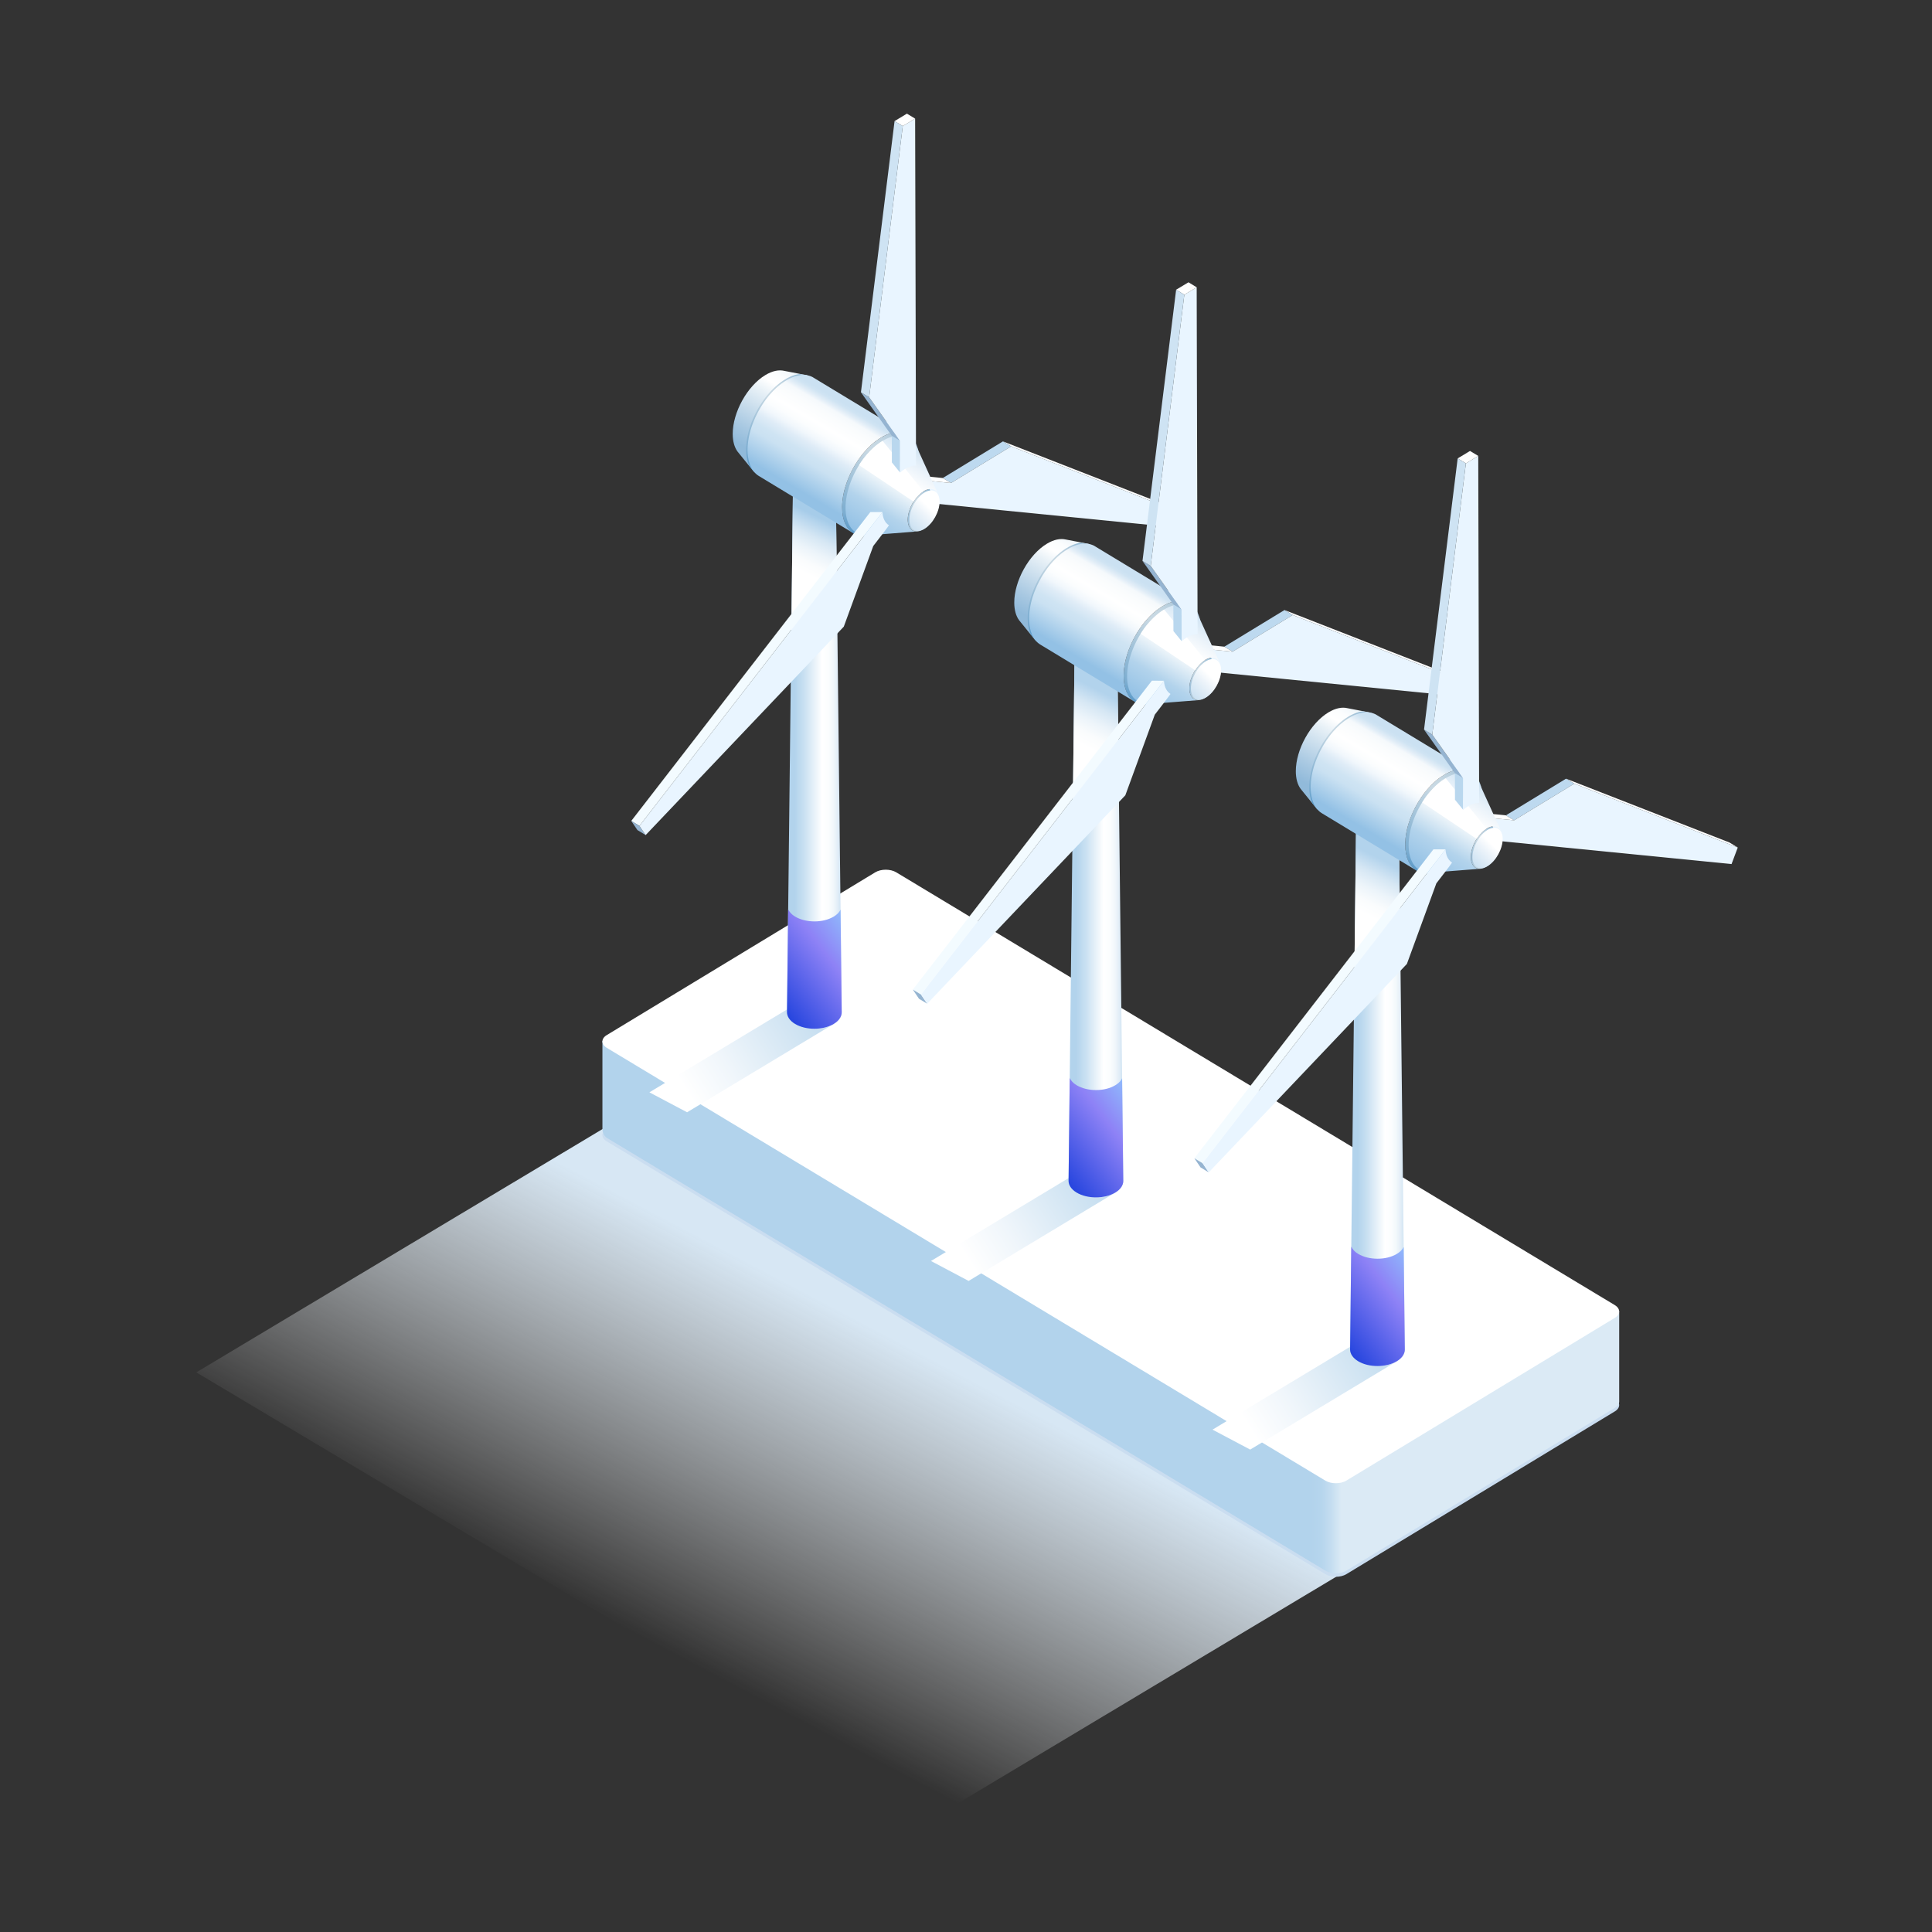 <svg width="187" height="187" viewBox="0 0 187 187" fill="none" xmlns="http://www.w3.org/2000/svg">
<rect x="0" y="0" width="187" height="187" fill="#333333" stroke="none"/>
<g style="mix-blend-mode:multiply">
<path d="M130.315 152.024L58.482 109.184L19 132.833L90.833 175.673L130.315 152.024Z" fill="url(#paint0_linear_1301_4313)" style="mix-blend-mode:multiply"/>
</g>
<g style="mix-blend-mode:multiply">
<path d="M156.3 135.378L86.749 89.919C86.189 89.581 85.274 89.581 84.715 89.919L58.724 109.245C58.166 109.583 58.169 110.137 58.73 110.475L128.281 152.365C128.841 152.703 129.756 152.703 130.314 152.365L156.305 136.608C156.862 136.27 156.859 135.716 156.298 135.378H156.3Z" fill="#CADDF0"/>
</g>
<path d="M140.849 128.058L144.715 125.715C145.001 125.543 145.139 125.312 145.131 125.085V119.936L129.258 121.077L133.123 118.734C133.409 118.562 133.548 118.332 133.54 118.105V112.955L117.666 114.097L121.532 111.754C121.818 111.581 121.956 111.351 121.948 111.124V105.974L106.075 107.116L109.941 104.773C110.226 104.601 110.365 104.371 110.357 104.144V98.994C110.357 98.994 98.773 97.39 98.765 97.161L69.232 94.136V99.112C69.232 99.335 69.372 99.776 69.655 99.945L73.603 102.323L58.309 100.755V109.3C58.309 109.524 58.449 109.964 58.732 110.133L128.282 152.024C128.843 152.362 129.758 152.362 130.315 152.024L156.306 136.266C156.592 136.094 156.731 135.864 156.723 135.637V126.918L140.849 128.06V128.058Z" fill="url(#paint1_linear_1301_4313)"/>
<path d="M156.3 126.323L86.749 84.433C86.189 84.095 85.274 84.095 84.715 84.433L58.724 100.19C58.166 100.528 58.169 101.082 58.73 101.42L128.281 143.31C128.841 143.648 129.756 143.648 130.314 143.31L156.305 127.553C156.862 127.215 156.859 126.661 156.298 126.323H156.3Z" fill="white"/>
<path style="mix-blend-mode:multiply" d="M132.836 129.055L117.361 138.376L121.006 140.306L135.206 131.755L132.836 129.055Z" fill="url(#paint2_linear_1301_4313)"/>
<path style="mix-blend-mode:multiply" d="M105.584 112.731L90.109 122.052L93.754 123.982L107.953 115.429L105.584 112.731Z" fill="url(#paint3_linear_1301_4313)"/>
<path style="mix-blend-mode:multiply" d="M78.333 96.407L62.856 105.728L66.503 107.658L80.701 99.105L78.333 96.407Z" fill="url(#paint4_linear_1301_4313)"/>
<path d="M80.904 48.082V47.732L80.823 47.711C80.728 47.51 80.55 47.321 80.29 47.164C79.475 46.673 78.157 46.673 77.347 47.164C77.086 47.321 76.91 47.512 76.818 47.712L76.742 47.734V48.084L76.175 97.977C76.176 98.386 76.438 98.795 76.956 99.108C77.993 99.733 79.67 99.733 80.701 99.108C80.83 99.031 80.943 98.946 81.04 98.858C81.281 98.636 81.421 98.386 81.46 98.131C81.468 98.079 81.472 98.028 81.472 97.977L80.904 48.084V48.082Z" fill="url(#paint5_linear_1301_4313)"/>
<path style="mix-blend-mode:multiply" d="M81.051 60.928L80.904 48.082V47.732L80.823 47.711C80.728 47.51 80.55 47.321 80.29 47.164C79.475 46.673 78.157 46.673 77.347 47.164C77.086 47.321 76.91 47.512 76.818 47.712L76.742 47.734V48.084L76.543 65.634L81.051 60.931V60.928Z" fill="url(#paint6_linear_1301_4313)"/>
<path d="M78.136 36.324L75.903 35.895C75.385 35.773 74.756 35.895 74.08 36.303C72.329 37.357 70.916 39.912 70.92 42.009C70.922 42.73 71.092 43.303 71.384 43.703L72.949 45.638L73.54 44.176C73.722 44.105 73.908 44.016 74.1 43.9C75.784 42.886 77.153 40.483 77.25 38.435L78.138 36.324H78.136Z" fill="url(#paint7_linear_1301_4313)"/>
<path d="M73.636 44.274C73.819 44.203 74.008 44.112 74.2 43.996C75.895 42.975 77.274 40.556 77.372 38.493L78.266 36.369L77.415 36.205C77.374 36.21 77.332 36.215 77.29 36.222C77.226 36.232 77.17 36.243 77.113 36.255C77.096 36.258 77.077 36.265 77.058 36.268C77.023 36.276 76.986 36.285 76.951 36.295C76.861 36.321 76.808 36.338 76.756 36.356C76.684 36.381 76.63 36.402 76.575 36.425C76.564 36.43 76.552 36.435 76.541 36.439C76.53 36.444 76.519 36.449 76.507 36.454C76.462 36.474 76.416 36.493 76.37 36.517C76.3 36.551 76.249 36.578 76.197 36.604C76.182 36.613 76.167 36.621 76.152 36.629C76.095 36.661 76.036 36.694 75.979 36.729C75.919 36.765 75.858 36.803 75.798 36.843C75.779 36.856 75.76 36.87 75.739 36.883C75.698 36.911 75.658 36.937 75.619 36.967C75.596 36.984 75.574 37 75.552 37.015C75.515 37.044 75.477 37.072 75.441 37.1C75.418 37.118 75.396 37.135 75.374 37.153C75.336 37.183 75.299 37.212 75.263 37.244C75.242 37.262 75.222 37.279 75.201 37.297C75.16 37.333 75.118 37.37 75.077 37.406C75.061 37.42 75.047 37.433 75.031 37.446C74.975 37.498 74.92 37.549 74.864 37.603C74.853 37.615 74.842 37.627 74.829 37.638C74.793 37.675 74.756 37.71 74.72 37.748C74.639 37.832 74.575 37.9 74.511 37.97C74.442 38.048 74.383 38.115 74.324 38.185C74.284 38.231 74.262 38.26 74.24 38.288C74.216 38.318 74.192 38.346 74.168 38.376C74.14 38.412 74.111 38.45 74.083 38.487C74.061 38.517 74.037 38.546 74.014 38.576C73.995 38.603 73.989 38.613 73.981 38.621C73.91 38.719 73.84 38.816 73.771 38.917C73.765 38.927 73.757 38.937 73.751 38.947C73.676 39.058 73.613 39.158 73.551 39.259C73.544 39.269 73.538 39.277 73.532 39.287C73.522 39.302 73.514 39.317 73.506 39.33C73.457 39.413 73.408 39.496 73.36 39.58C73.352 39.593 73.344 39.607 73.338 39.62C73.276 39.731 73.223 39.829 73.174 39.928C73.153 39.968 73.146 39.984 73.138 40.001C73.098 40.079 73.06 40.158 73.023 40.238C73.015 40.255 73.007 40.271 72.999 40.286C72.995 40.296 72.992 40.306 72.987 40.316C72.941 40.415 72.896 40.516 72.853 40.617C72.845 40.637 72.841 40.649 72.836 40.659C72.798 40.75 72.763 40.843 72.728 40.936C72.722 40.95 72.715 40.965 72.71 40.98C72.703 41.004 72.695 41.027 72.685 41.05C72.677 41.073 72.668 41.096 72.66 41.12C72.637 41.181 72.617 41.244 72.598 41.305C72.593 41.317 72.59 41.33 72.585 41.342C72.559 41.423 72.537 41.496 72.517 41.567C72.51 41.587 72.505 41.608 72.499 41.628C72.488 41.67 72.475 41.709 72.464 41.751C72.461 41.764 72.458 41.777 72.455 41.791C72.445 41.824 72.437 41.858 72.429 41.892C72.418 41.936 72.407 41.981 72.397 42.026C72.39 42.061 72.382 42.094 72.375 42.129C72.371 42.152 72.364 42.177 72.359 42.2C72.356 42.216 72.353 42.235 72.35 42.251C72.34 42.303 72.331 42.354 72.321 42.405C72.315 42.442 72.309 42.477 72.304 42.513C72.296 42.566 72.288 42.619 72.282 42.672C72.278 42.697 72.274 42.722 72.27 42.747C72.264 42.803 72.261 42.826 72.259 42.851C72.255 42.901 72.248 42.952 72.245 43.002C72.243 43.028 72.24 43.053 72.239 43.08C72.236 43.131 72.232 43.181 72.229 43.232C72.229 43.255 72.226 43.279 72.226 43.302C72.223 43.375 72.221 43.446 72.223 43.517C72.223 43.983 72.283 44.395 72.394 44.752C72.431 44.871 72.474 44.983 72.521 45.09C72.528 45.101 73.046 45.742 73.046 45.742L73.641 44.271L73.636 44.274Z" fill="url(#paint8_linear_1301_4313)"/>
<path d="M87.895 48.464C89.36 45.835 89.364 42.986 87.904 42.101C86.444 41.216 84.073 42.63 82.608 45.259C81.144 47.889 81.14 50.737 82.6 51.623C84.06 52.508 86.431 51.094 87.895 48.464Z" fill="url(#paint9_linear_1301_4313)"/>
<path d="M78.629 36.489C78.582 36.467 78.564 36.457 78.544 36.449C78.532 36.444 78.517 36.439 78.505 36.432C78.494 36.427 78.482 36.424 78.471 36.419C78.43 36.404 78.389 36.389 78.347 36.376C78.297 36.361 78.255 36.351 78.214 36.341C78.201 36.338 78.189 36.336 78.176 36.333C78.163 36.329 78.15 36.326 78.136 36.325C78.112 36.319 78.088 36.318 78.065 36.313C77.995 36.303 77.952 36.3 77.911 36.296C77.884 36.296 77.871 36.296 77.858 36.295C77.822 36.295 77.785 36.293 77.747 36.293C77.731 36.293 77.715 36.293 77.699 36.293C77.687 36.293 77.676 36.293 77.663 36.293C77.639 36.293 77.615 36.296 77.593 36.298C77.577 36.298 77.56 36.3 77.544 36.301C77.493 36.306 77.444 36.313 77.393 36.321C77.331 36.331 77.274 36.343 77.217 36.354C77.199 36.358 77.18 36.364 77.163 36.367C77.128 36.376 77.093 36.384 77.056 36.394C76.966 36.421 76.915 36.437 76.862 36.455C76.791 36.48 76.737 36.502 76.683 36.525C76.672 36.53 76.661 36.533 76.65 36.538C76.638 36.543 76.627 36.548 76.615 36.553C76.57 36.573 76.524 36.593 76.48 36.614C76.41 36.648 76.359 36.674 76.308 36.702C76.294 36.711 76.278 36.719 76.264 36.727C76.206 36.759 76.149 36.792 76.091 36.827C76.03 36.863 75.97 36.901 75.911 36.941C75.892 36.954 75.873 36.967 75.854 36.981C75.814 37.007 75.773 37.035 75.733 37.063C75.711 37.08 75.689 37.095 75.666 37.111C75.63 37.138 75.592 37.166 75.555 37.194C75.533 37.211 75.511 37.229 75.489 37.247C75.452 37.277 75.414 37.307 75.377 37.337C75.357 37.353 75.336 37.372 75.315 37.388C75.274 37.423 75.233 37.459 75.192 37.498C75.177 37.511 75.161 37.524 75.147 37.537C75.091 37.589 75.036 37.64 74.982 37.693C74.971 37.705 74.96 37.716 74.947 37.728C74.91 37.764 74.874 37.799 74.839 37.836C74.759 37.918 74.694 37.986 74.632 38.056C74.564 38.132 74.505 38.202 74.447 38.27C74.407 38.316 74.385 38.344 74.362 38.371C74.338 38.401 74.315 38.429 74.291 38.459C74.262 38.495 74.234 38.532 74.205 38.57C74.183 38.599 74.159 38.628 74.137 38.657C74.118 38.682 74.111 38.692 74.105 38.702C74.034 38.798 73.964 38.898 73.897 38.997C73.891 39.007 73.883 39.017 73.876 39.027C73.802 39.138 73.74 39.237 73.678 39.337C73.671 39.347 73.665 39.355 73.66 39.365C73.651 39.38 73.643 39.395 73.635 39.408C73.586 39.489 73.537 39.572 73.49 39.657C73.482 39.67 73.475 39.683 73.468 39.696C73.406 39.807 73.355 39.903 73.305 40.001C73.284 40.041 73.276 40.057 73.268 40.072C73.228 40.15 73.19 40.228 73.154 40.308C73.146 40.324 73.138 40.339 73.13 40.356C73.125 40.366 73.122 40.376 73.117 40.386C73.071 40.485 73.027 40.584 72.985 40.685C72.977 40.705 72.973 40.717 72.968 40.727C72.93 40.818 72.895 40.909 72.86 41C72.855 41.015 72.849 41.03 72.842 41.045C72.834 41.068 72.826 41.091 72.817 41.115C72.809 41.138 72.801 41.161 72.791 41.184C72.769 41.245 72.749 41.307 72.73 41.368C72.726 41.38 72.722 41.393 72.717 41.405C72.692 41.486 72.669 41.557 72.649 41.628C72.642 41.648 72.638 41.67 72.631 41.69C72.62 41.731 72.607 41.771 72.598 41.812C72.595 41.825 72.591 41.839 72.588 41.852C72.579 41.885 72.571 41.92 72.563 41.953C72.552 41.998 72.541 42.042 72.531 42.087C72.523 42.122 72.515 42.155 72.509 42.19C72.504 42.213 72.498 42.238 72.493 42.261C72.49 42.278 72.487 42.294 72.483 42.313C72.474 42.364 72.464 42.415 72.455 42.465C72.448 42.5 72.442 42.536 72.437 42.571C72.429 42.624 72.421 42.675 72.415 42.728C72.412 42.753 72.407 42.778 72.404 42.803C72.398 42.858 72.396 42.883 72.393 42.906C72.388 42.955 72.382 43.005 72.379 43.055C72.377 43.081 72.374 43.106 72.372 43.133C72.369 43.182 72.366 43.234 72.363 43.283C72.363 43.307 72.359 43.33 72.359 43.351C72.356 43.423 72.355 43.496 72.356 43.565C72.356 44.028 72.417 44.437 72.526 44.791C72.563 44.909 72.604 45.022 72.652 45.126C72.746 45.336 72.861 45.522 72.995 45.679C73.128 45.837 73.281 45.968 73.449 46.071L80.576 50.387L82.595 51.609C81.927 51.2 81.514 50.337 81.51 49.111C81.51 49.04 81.51 48.968 81.513 48.897C81.513 48.874 81.514 48.852 81.516 48.829C81.518 48.779 81.521 48.728 81.526 48.678C81.527 48.652 81.529 48.627 81.532 48.601C81.537 48.551 81.541 48.501 81.546 48.451C81.549 48.427 81.551 48.403 81.554 48.379C81.559 48.344 81.564 48.309 81.569 48.274C81.575 48.221 81.583 48.17 81.591 48.117C81.597 48.082 81.602 48.045 81.608 48.011C81.618 47.959 81.626 47.91 81.637 47.858C81.645 47.817 81.653 47.777 81.662 47.736C81.67 47.701 81.677 47.668 81.684 47.633C81.694 47.588 81.705 47.544 81.716 47.499C81.724 47.466 81.732 47.431 81.742 47.398C81.756 47.345 81.77 47.29 81.786 47.237C81.793 47.217 81.797 47.196 81.804 47.176C81.826 47.101 81.848 47.026 81.872 46.952C81.875 46.94 81.88 46.927 81.885 46.916C81.905 46.854 81.926 46.793 81.947 46.732C81.954 46.708 81.962 46.685 81.97 46.662C81.985 46.624 81.999 46.586 82.013 46.548C82.048 46.456 82.083 46.365 82.121 46.274C82.128 46.261 82.132 46.246 82.139 46.233C82.18 46.132 82.225 46.032 82.271 45.933C82.283 45.906 82.294 45.882 82.307 45.855C82.344 45.776 82.382 45.698 82.421 45.62C82.434 45.595 82.445 45.572 82.458 45.547C82.509 45.449 82.56 45.353 82.614 45.257C82.623 45.239 82.634 45.221 82.644 45.202C82.692 45.119 82.739 45.036 82.788 44.954C82.803 44.931 82.817 44.906 82.833 44.882C82.895 44.783 82.957 44.684 83.022 44.587C83.031 44.573 83.043 44.558 83.052 44.544C83.12 44.445 83.189 44.346 83.26 44.249C83.271 44.235 83.282 44.22 83.292 44.205C83.314 44.175 83.336 44.145 83.36 44.117C83.389 44.081 83.417 44.042 83.446 44.006C83.47 43.976 83.494 43.948 83.517 43.918C83.544 43.883 83.573 43.85 83.602 43.817C83.659 43.748 83.718 43.679 83.778 43.613C83.851 43.532 83.915 43.464 83.978 43.398C84.019 43.355 84.061 43.313 84.102 43.274C84.113 43.262 84.124 43.25 84.137 43.239C84.191 43.186 84.246 43.134 84.302 43.083C84.316 43.07 84.332 43.056 84.347 43.043C84.388 43.007 84.429 42.97 84.47 42.934C84.491 42.916 84.512 42.899 84.532 42.883C84.569 42.853 84.605 42.821 84.644 42.793C84.666 42.775 84.688 42.758 84.71 42.74C84.747 42.712 84.783 42.684 84.821 42.657C84.844 42.641 84.866 42.624 84.888 42.609C84.928 42.581 84.968 42.553 85.009 42.526C85.028 42.513 85.047 42.5 85.066 42.486C85.126 42.447 85.185 42.409 85.246 42.372C85.303 42.337 85.361 42.304 85.419 42.273C85.433 42.264 85.449 42.256 85.463 42.248C85.514 42.221 85.565 42.195 85.616 42.17C85.692 42.134 85.747 42.109 85.803 42.086C85.814 42.081 85.825 42.076 85.836 42.072C85.892 42.049 85.946 42.028 86 42.009C86.068 41.986 86.119 41.97 86.17 41.955C86.235 41.935 86.275 41.925 86.316 41.917C86.334 41.912 86.353 41.907 86.37 41.903C86.427 41.89 86.484 41.88 86.54 41.87C86.597 41.862 86.648 41.855 86.697 41.85C86.715 41.85 86.731 41.849 86.746 41.847C86.783 41.844 86.818 41.842 86.854 41.84C86.87 41.84 86.886 41.84 86.902 41.84C86.939 41.84 86.977 41.84 87.013 41.842C87.026 41.842 87.039 41.842 87.051 41.842C87.099 41.845 87.145 41.849 87.191 41.855C87.258 41.865 87.294 41.872 87.331 41.878C87.344 41.88 87.356 41.883 87.368 41.887C87.409 41.897 87.452 41.907 87.491 41.918C87.542 41.933 87.584 41.948 87.625 41.965C87.636 41.97 87.647 41.973 87.658 41.978C87.692 41.991 87.725 42.006 87.758 42.023C87.825 42.056 87.868 42.079 87.907 42.102C87.907 42.102 79.477 36.999 78.63 36.487L78.629 36.489Z" fill="url(#paint10_linear_1301_4313)"/>
<path d="M89.391 47.548C90.236 47.038 90.927 47.451 90.928 48.463C90.933 49.474 90.245 50.716 89.4 51.223C88.557 51.732 87.866 51.321 87.865 50.309C87.86 49.298 88.547 48.055 89.391 47.55V47.548Z" fill="url(#paint11_linear_1301_4313)"/>
<path d="M97.869 43.204L97.075 42.722L112.901 48.902L113.695 49.384L97.869 43.204Z" fill="white"/>
<path d="M92.048 46.75L91.252 46.269L97.075 42.722L97.869 43.204L92.048 46.75Z" fill="#BDD9EF"/>
<path d="M113.695 49.384L97.869 43.204L92.048 46.751L89.594 46.509L90.293 48.047C90.287 48.032 90.279 48.017 90.272 48.004C90.266 47.992 90.26 47.981 90.252 47.971C90.309 48.064 90.347 48.181 90.366 48.317C90.38 48.39 90.388 48.471 90.388 48.559C90.388 48.615 90.385 48.673 90.379 48.733L113.095 50.986L113.695 49.386V49.384Z" fill="#E9F5FF"/>
<path d="M89.594 46.508L92.048 46.75L91.252 46.269L89.402 46.085L89.594 46.508Z" fill="white"/>
<path d="M88.754 43.305C88.732 43.255 88.708 43.207 88.683 43.159C88.652 43.103 88.621 43.048 88.587 42.997C88.554 42.945 88.52 42.897 88.484 42.851C88.449 42.806 88.412 42.763 88.376 42.723C88.34 42.684 88.301 42.645 88.262 42.609C88.222 42.573 88.182 42.539 88.139 42.508C88.098 42.477 88.055 42.447 88.011 42.42C87.966 42.392 87.922 42.367 87.874 42.344C87.826 42.321 87.779 42.299 87.73 42.279C87.68 42.26 87.628 42.243 87.577 42.228C87.523 42.213 87.468 42.2 87.412 42.19C87.355 42.178 87.294 42.172 87.234 42.165C87.171 42.16 87.107 42.157 87.042 42.157C86.974 42.157 86.902 42.16 86.831 42.167C86.753 42.175 86.673 42.185 86.592 42.202C86.505 42.218 86.416 42.24 86.326 42.268C86.232 42.296 86.138 42.327 86.041 42.365C85.955 42.4 85.868 42.438 85.779 42.481C85.709 42.516 85.638 42.553 85.566 42.593C85.52 42.617 85.474 42.644 85.428 42.672C85.412 42.682 85.395 42.692 85.379 42.702C85.33 42.732 85.28 42.763 85.233 42.796C85.187 42.826 85.142 42.858 85.098 42.889C85.06 42.916 85.022 42.944 84.983 42.972C84.945 43 84.909 43.03 84.871 43.058C84.834 43.086 84.797 43.116 84.761 43.146C84.725 43.176 84.689 43.206 84.655 43.237C84.618 43.269 84.582 43.302 84.545 43.335C84.499 43.378 84.451 43.421 84.405 43.464C84.343 43.524 84.281 43.585 84.219 43.65C84.121 43.751 84.026 43.855 83.932 43.963C83.871 44.032 83.811 44.104 83.752 44.176C83.722 44.213 83.694 44.251 83.663 44.288C83.635 44.326 83.605 44.362 83.576 44.4C83.551 44.433 83.525 44.467 83.501 44.501C83.481 44.529 83.46 44.559 83.439 44.587C83.419 44.616 83.398 44.645 83.378 44.675C83.357 44.705 83.338 44.733 83.317 44.763C83.298 44.791 83.279 44.819 83.26 44.849C83.241 44.877 83.224 44.906 83.204 44.934C83.185 44.962 83.168 44.99 83.15 45.02C83.133 45.048 83.114 45.078 83.096 45.106C83.077 45.138 83.058 45.169 83.039 45.2C83.02 45.232 83.001 45.265 82.982 45.297C82.963 45.328 82.944 45.361 82.927 45.394C82.907 45.429 82.888 45.462 82.869 45.497C82.847 45.537 82.826 45.577 82.806 45.616C82.785 45.656 82.764 45.696 82.744 45.736C82.722 45.779 82.701 45.82 82.68 45.863C82.655 45.915 82.631 45.964 82.607 46.016C82.583 46.067 82.56 46.118 82.537 46.17C82.51 46.231 82.483 46.292 82.458 46.354C82.431 46.417 82.406 46.48 82.38 46.544C82.352 46.617 82.325 46.69 82.297 46.763C82.27 46.837 82.243 46.914 82.218 46.99C82.191 47.071 82.166 47.152 82.142 47.232C82.117 47.316 82.093 47.401 82.07 47.484C82.048 47.57 82.026 47.658 82.007 47.744C81.986 47.833 81.967 47.925 81.951 48.014C81.934 48.108 81.918 48.203 81.904 48.297C81.889 48.397 81.877 48.496 81.867 48.594C81.856 48.702 81.85 48.808 81.845 48.912C81.842 48.995 81.84 49.076 81.84 49.159C81.84 49.195 81.84 49.23 81.84 49.265C81.843 49.401 81.851 49.53 81.865 49.656C81.883 49.818 81.908 49.972 81.943 50.118C82.215 51.28 82.992 51.896 84.014 51.815L88.789 51.439C88.354 51.474 88.022 51.21 87.907 50.716C87.893 50.655 87.882 50.589 87.874 50.521C87.868 50.468 87.865 50.411 87.863 50.355C87.863 50.34 87.863 50.325 87.863 50.31C87.863 50.276 87.863 50.241 87.865 50.206C87.866 50.161 87.869 50.117 87.874 50.07C87.879 50.029 87.884 49.986 87.89 49.944C87.896 49.904 87.903 49.865 87.911 49.823C87.918 49.785 87.927 49.747 87.934 49.709C87.942 49.672 87.952 49.636 87.961 49.598C87.971 49.562 87.981 49.527 87.992 49.49C88.003 49.456 88.012 49.421 88.025 49.388C88.036 49.356 88.047 49.323 88.058 49.291C88.069 49.26 88.082 49.23 88.093 49.199C88.104 49.172 88.115 49.144 88.127 49.117C88.138 49.091 88.149 49.064 88.16 49.04C88.169 49.018 88.179 48.996 88.19 48.975C88.2 48.953 88.211 48.932 88.222 48.91C88.231 48.892 88.239 48.874 88.249 48.856C88.258 48.839 88.266 48.821 88.276 48.804C88.285 48.788 88.293 48.771 88.303 48.753C88.311 48.738 88.319 48.723 88.327 48.71C88.335 48.697 88.343 48.682 88.351 48.668C88.359 48.655 88.367 48.64 88.374 48.627C88.382 48.614 88.39 48.6 88.398 48.587C88.406 48.576 88.414 48.562 88.421 48.551C88.428 48.539 88.436 48.526 88.444 48.514C88.452 48.503 88.46 48.489 88.468 48.478C88.476 48.466 88.484 48.453 88.492 48.441C88.5 48.428 88.509 48.417 88.517 48.403C88.525 48.39 88.535 48.379 88.543 48.367C88.552 48.355 88.56 48.342 88.57 48.33C88.581 48.316 88.59 48.302 88.602 48.287C88.614 48.271 88.625 48.256 88.638 48.239C88.651 48.223 88.663 48.208 88.676 48.191C88.702 48.16 88.727 48.13 88.752 48.1C88.792 48.054 88.833 48.009 88.875 47.966C88.9 47.939 88.927 47.913 88.954 47.888C88.973 47.87 88.994 47.852 89.013 47.833C89.029 47.82 89.045 47.805 89.059 47.792C89.073 47.779 89.089 47.765 89.105 47.754C89.121 47.741 89.135 47.729 89.151 47.716C89.167 47.703 89.183 47.691 89.199 47.679C89.215 47.668 89.231 47.656 89.246 47.645C89.265 47.631 89.284 47.618 89.304 47.605C89.324 47.591 89.345 47.578 89.365 47.565C89.405 47.54 89.426 47.529 89.445 47.519C89.475 47.502 89.505 47.485 89.535 47.472C89.574 47.454 89.61 47.437 89.647 47.422C89.688 47.406 89.728 47.393 89.767 47.381C89.805 47.369 89.844 47.361 89.882 47.353C89.917 47.346 89.95 47.341 89.983 47.338C90.013 47.335 90.044 47.333 90.072 47.333C90.099 47.333 90.128 47.333 90.153 47.336C90.179 47.338 90.204 47.343 90.228 47.346C90.252 47.351 90.276 47.356 90.298 47.363C90.32 47.369 90.342 47.376 90.363 47.384C90.384 47.393 90.404 47.401 90.425 47.411C90.444 47.421 90.465 47.432 90.484 47.444C90.503 47.456 90.52 47.469 90.538 47.482C90.555 47.495 90.573 47.51 90.59 47.525C90.608 47.54 90.623 47.557 90.639 47.573C90.655 47.59 90.671 47.608 90.685 47.628C90.701 47.648 90.716 47.668 90.73 47.689C90.744 47.711 90.758 47.734 90.771 47.759C90.782 47.779 90.792 47.799 90.801 47.82L88.751 43.307L88.754 43.305Z" fill="url(#paint12_linear_1301_4313)"/>
<g style="mix-blend-mode:soft-light">
<path d="M85.43 42.672C85.414 42.682 85.396 42.692 85.38 42.702C85.331 42.732 85.282 42.763 85.234 42.796C85.188 42.826 85.144 42.858 85.099 42.889C85.061 42.916 85.023 42.944 84.985 42.972C84.947 43 84.91 43.03 84.872 43.058C84.836 43.086 84.799 43.116 84.763 43.146C84.726 43.176 84.691 43.206 84.656 43.237C84.62 43.269 84.583 43.302 84.547 43.335C84.501 43.378 84.453 43.421 84.407 43.464C84.345 43.524 84.283 43.585 84.221 43.65C84.123 43.751 84.027 43.855 83.934 43.963C83.873 44.032 83.813 44.104 83.754 44.177C83.724 44.213 83.695 44.251 83.665 44.288C83.636 44.326 83.606 44.362 83.578 44.4C83.552 44.433 83.527 44.467 83.503 44.501C83.483 44.529 83.462 44.559 83.441 44.587C83.421 44.616 83.4 44.645 83.379 44.675C83.359 44.705 83.34 44.733 83.319 44.763C83.3 44.791 83.281 44.819 83.262 44.849C83.243 44.877 83.225 44.906 83.206 44.934C83.187 44.962 83.17 44.99 83.152 45.02L88.422 48.548C88.43 48.536 88.438 48.523 88.446 48.511C88.454 48.499 88.462 48.486 88.47 48.475C88.478 48.463 88.486 48.45 88.494 48.438C88.501 48.425 88.511 48.413 88.519 48.4C88.527 48.387 88.537 48.375 88.544 48.364C88.554 48.352 88.562 48.339 88.571 48.327C88.582 48.312 88.592 48.299 88.603 48.284C88.616 48.267 88.627 48.253 88.64 48.236C88.652 48.219 88.665 48.205 88.678 48.188C88.703 48.157 88.729 48.127 88.754 48.097C88.794 48.05 88.835 48.006 88.876 47.963C88.902 47.936 88.929 47.91 88.956 47.885C88.975 47.867 88.996 47.848 89.015 47.83C89.03 47.817 89.046 47.802 89.061 47.789C89.075 47.775 89.091 47.762 89.107 47.751C89.123 47.737 89.137 47.726 89.153 47.712C89.169 47.699 89.184 47.688 89.2 47.676C89.216 47.664 89.232 47.653 89.248 47.641C89.267 47.628 89.286 47.615 89.305 47.602C89.326 47.588 89.347 47.575 89.367 47.562C89.388 47.548 85.427 42.672 85.427 42.672H85.43Z" fill="white"/>
</g>
<path d="M89.475 47.676C90.28 47.189 90.941 47.581 90.943 48.547C90.946 49.512 90.291 50.698 89.485 51.182C88.681 51.667 88.02 51.275 88.019 50.309C88.015 49.344 88.671 48.158 89.475 47.676Z" fill="url(#paint13_linear_1301_4313)"/>
<path d="M87.113 42.667L86.319 42.185L86.325 44.76L87.121 45.739L87.113 42.667Z" fill="#B9D7EE"/>
<path d="M85.406 49.565L84.242 49.56L61.1 79.459L61.894 79.941L85.406 49.565Z" fill="#F3FBFF"/>
<path d="M62.493 80.826L61.697 80.344L61.1 79.459L61.894 79.941L62.493 80.826Z" fill="#95B4D1"/>
<path d="M87.113 42.667L86.319 42.185L83.331 37.971L84.127 38.454L87.113 42.667Z" fill="#95B4D1"/>
<path d="M88.576 11.482L87.38 12.203L84.126 38.453L87.113 42.667L87.121 45.739C87.142 45.721 87.161 45.704 87.181 45.686C87.228 45.648 87.273 45.611 87.32 45.577C87.342 45.56 87.364 45.542 87.386 45.525C87.456 45.475 87.526 45.429 87.596 45.386C87.664 45.345 87.731 45.31 87.799 45.277C87.817 45.268 87.834 45.26 87.852 45.252C87.869 45.243 87.888 45.234 87.906 45.225C87.952 45.205 87.996 45.187 88.042 45.172C88.091 45.156 88.13 45.142 88.166 45.133C88.182 45.127 88.198 45.126 88.215 45.121C88.246 45.113 88.276 45.106 88.306 45.101C88.323 45.098 88.343 45.091 88.362 45.089C88.382 45.086 88.403 45.086 88.424 45.083C88.446 45.08 88.468 45.078 88.49 45.076C88.503 45.076 88.514 45.073 88.527 45.073C88.562 45.071 88.597 45.073 88.632 45.073C88.643 45.073 88.654 45.073 88.663 45.073C88.668 45.073 88.576 11.48 88.576 11.48V11.482Z" fill="#E9F5FF"/>
<path d="M87.38 12.201L86.586 11.721L87.782 11L88.576 11.482L87.38 12.201Z" fill="white"/>
<path d="M84.127 38.453L83.331 37.971L86.586 11.721L87.38 12.201L84.127 38.453Z" fill="#CEE3F3"/>
<path d="M86.043 50.84C85.993 50.811 85.946 50.776 85.901 50.738C85.857 50.7 85.814 50.657 85.776 50.61C85.658 50.471 85.564 50.295 85.499 50.087C85.452 49.931 85.42 49.757 85.406 49.565L61.895 79.941L62.493 80.828L81.672 60.653L84.523 52.85C84.523 52.85 86.066 50.857 86.043 50.842V50.84Z" fill="#E9F5FF"/>
<path d="M108.157 64.406V64.056L108.076 64.035C107.98 63.834 107.803 63.645 107.542 63.488C106.727 62.998 105.409 62.998 104.599 63.488C104.338 63.645 104.162 63.836 104.07 64.036L103.994 64.058V64.407L103.427 114.301C103.428 114.71 103.69 115.119 104.208 115.432C105.245 116.057 106.923 116.057 107.953 115.432C108.082 115.355 108.195 115.27 108.292 115.182C108.533 114.96 108.673 114.71 108.713 114.455C108.721 114.403 108.724 114.352 108.724 114.301L108.157 64.407V64.406Z" fill="url(#paint14_linear_1301_4313)"/>
<path style="mix-blend-mode:multiply" d="M108.303 77.252L108.157 64.406V64.056L108.076 64.035C107.98 63.834 107.802 63.645 107.542 63.488C106.727 62.998 105.409 62.998 104.599 63.488C104.338 63.645 104.162 63.836 104.07 64.036L103.994 64.058V64.407L103.795 81.958L108.303 77.255V77.252Z" fill="url(#paint15_linear_1301_4313)"/>
<path d="M105.387 52.648L103.153 52.219C102.636 52.097 102.007 52.219 101.33 52.627C99.58 53.681 98.166 56.236 98.171 58.333C98.172 59.054 98.343 59.627 98.635 60.027L100.199 61.962L100.79 60.501C100.973 60.429 101.159 60.34 101.349 60.224C103.033 59.21 104.402 56.807 104.499 54.759L105.387 52.648Z" fill="url(#paint16_linear_1301_4313)"/>
<path d="M100.887 60.598C101.07 60.527 101.259 60.436 101.451 60.32C103.145 59.299 104.524 56.88 104.623 54.817L105.517 52.693L104.665 52.529C104.624 52.534 104.583 52.539 104.54 52.546C104.476 52.556 104.421 52.567 104.364 52.579C104.346 52.582 104.327 52.589 104.308 52.592C104.273 52.6 104.237 52.609 104.202 52.618C104.111 52.645 104.059 52.662 104.006 52.68C103.935 52.705 103.881 52.726 103.825 52.749C103.814 52.754 103.803 52.759 103.792 52.763C103.781 52.768 103.77 52.773 103.757 52.778C103.712 52.797 103.666 52.817 103.62 52.841C103.55 52.875 103.5 52.902 103.447 52.928C103.433 52.937 103.417 52.945 103.403 52.953C103.346 52.985 103.287 53.018 103.23 53.053C103.169 53.089 103.109 53.127 103.049 53.167C103.03 53.18 103.01 53.194 102.99 53.207C102.948 53.235 102.909 53.261 102.869 53.291C102.847 53.308 102.825 53.324 102.802 53.339C102.766 53.367 102.728 53.396 102.691 53.424C102.669 53.442 102.647 53.459 102.624 53.477C102.586 53.507 102.55 53.536 102.513 53.568C102.493 53.586 102.472 53.603 102.451 53.621C102.41 53.657 102.369 53.694 102.327 53.73C102.312 53.744 102.297 53.757 102.281 53.77C102.226 53.822 102.17 53.873 102.115 53.928C102.104 53.939 102.092 53.951 102.08 53.962C102.043 53.999 102.007 54.033 101.97 54.072C101.889 54.156 101.826 54.224 101.762 54.294C101.692 54.371 101.633 54.44 101.575 54.509C101.535 54.556 101.513 54.584 101.49 54.612C101.467 54.642 101.443 54.67 101.419 54.7C101.39 54.736 101.362 54.774 101.333 54.811C101.311 54.84 101.287 54.87 101.265 54.9C101.246 54.927 101.239 54.937 101.232 54.945C101.16 55.043 101.09 55.14 101.022 55.241C101.016 55.251 101.008 55.261 101.001 55.271C100.927 55.384 100.863 55.482 100.801 55.583C100.795 55.593 100.788 55.601 100.782 55.611C100.773 55.626 100.765 55.641 100.757 55.654C100.707 55.737 100.658 55.82 100.611 55.904C100.603 55.917 100.595 55.931 100.588 55.944C100.526 56.055 100.474 56.153 100.425 56.252C100.404 56.292 100.396 56.309 100.388 56.325C100.348 56.403 100.31 56.483 100.274 56.562C100.266 56.579 100.258 56.595 100.25 56.61C100.245 56.62 100.242 56.63 100.237 56.64C100.191 56.739 100.147 56.84 100.104 56.941C100.096 56.961 100.091 56.973 100.086 56.983C100.048 57.074 100.013 57.167 99.978 57.26C99.972 57.275 99.966 57.289 99.961 57.304C99.953 57.328 99.945 57.351 99.936 57.374C99.927 57.397 99.918 57.42 99.91 57.444C99.888 57.505 99.867 57.568 99.848 57.629C99.843 57.641 99.84 57.654 99.835 57.666C99.81 57.747 99.788 57.82 99.767 57.891C99.761 57.911 99.756 57.932 99.75 57.952C99.739 57.994 99.726 58.033 99.715 58.075C99.712 58.088 99.708 58.101 99.705 58.114C99.696 58.148 99.688 58.182 99.68 58.216C99.669 58.26 99.657 58.305 99.648 58.35C99.64 58.385 99.632 58.418 99.626 58.453C99.621 58.476 99.615 58.501 99.61 58.524C99.607 58.54 99.603 58.559 99.6 58.575C99.591 58.627 99.581 58.678 99.572 58.729C99.565 58.766 99.559 58.8 99.554 58.837C99.546 58.89 99.538 58.943 99.532 58.996C99.529 59.021 99.524 59.046 99.521 59.071C99.515 59.127 99.511 59.15 99.51 59.175C99.505 59.225 99.499 59.276 99.496 59.326C99.494 59.352 99.491 59.377 99.489 59.404C99.486 59.455 99.483 59.505 99.48 59.556C99.48 59.579 99.477 59.602 99.477 59.626C99.473 59.699 99.472 59.77 99.473 59.841C99.473 60.307 99.534 60.719 99.645 61.075C99.681 61.195 99.724 61.307 99.772 61.413C99.778 61.425 100.296 62.066 100.296 62.066L100.892 60.595L100.887 60.598Z" fill="url(#paint17_linear_1301_4313)"/>
<path d="M115.147 64.786C116.612 62.157 116.615 59.308 115.155 58.423C113.695 57.538 111.324 58.952 109.86 61.581C108.395 64.21 108.392 67.059 109.852 67.944C111.312 68.829 113.683 67.415 115.147 64.786Z" fill="url(#paint18_linear_1301_4313)"/>
<path d="M105.879 52.812C105.833 52.791 105.814 52.781 105.795 52.773C105.782 52.768 105.768 52.763 105.755 52.756C105.744 52.751 105.733 52.746 105.722 52.743C105.681 52.728 105.639 52.713 105.598 52.7C105.547 52.685 105.506 52.675 105.465 52.665C105.452 52.662 105.439 52.66 105.426 52.657C105.414 52.653 105.401 52.65 105.387 52.648C105.363 52.644 105.339 52.642 105.315 52.637C105.245 52.627 105.202 52.624 105.161 52.62C105.134 52.62 105.121 52.62 105.109 52.619C105.072 52.619 105.036 52.617 104.998 52.617C104.982 52.617 104.966 52.617 104.95 52.617C104.937 52.617 104.926 52.617 104.913 52.617C104.89 52.617 104.866 52.62 104.843 52.622C104.828 52.622 104.81 52.624 104.794 52.625C104.743 52.63 104.694 52.637 104.643 52.645C104.581 52.655 104.524 52.667 104.467 52.678C104.45 52.682 104.431 52.688 104.413 52.691C104.378 52.7 104.343 52.708 104.307 52.718C104.216 52.745 104.165 52.761 104.113 52.779C104.041 52.804 103.987 52.826 103.933 52.849C103.922 52.854 103.911 52.857 103.9 52.862C103.889 52.867 103.878 52.872 103.865 52.877C103.821 52.897 103.775 52.917 103.73 52.938C103.66 52.971 103.609 52.998 103.559 53.026C103.544 53.035 103.528 53.043 103.514 53.051C103.457 53.083 103.4 53.116 103.341 53.151C103.281 53.187 103.22 53.225 103.161 53.265C103.142 53.278 103.123 53.291 103.104 53.305C103.065 53.331 103.023 53.359 102.984 53.387C102.961 53.404 102.939 53.419 102.917 53.435C102.88 53.462 102.842 53.49 102.806 53.518C102.783 53.535 102.761 53.553 102.739 53.571C102.702 53.601 102.664 53.631 102.628 53.661C102.607 53.677 102.586 53.696 102.566 53.712C102.525 53.747 102.483 53.783 102.442 53.822C102.428 53.835 102.412 53.848 102.397 53.861C102.342 53.913 102.286 53.964 102.232 54.017C102.221 54.029 102.21 54.04 102.197 54.052C102.161 54.088 102.124 54.123 102.089 54.16C102.01 54.242 101.945 54.31 101.883 54.38C101.815 54.456 101.756 54.526 101.697 54.594C101.657 54.64 101.635 54.668 101.613 54.695C101.589 54.724 101.565 54.753 101.541 54.782C101.513 54.819 101.484 54.855 101.456 54.894C101.433 54.923 101.41 54.952 101.387 54.981C101.368 55.006 101.362 55.016 101.356 55.026C101.284 55.122 101.214 55.222 101.147 55.321C101.141 55.331 101.133 55.341 101.127 55.351C101.052 55.462 100.99 55.561 100.928 55.661C100.922 55.671 100.916 55.679 100.911 55.689C100.901 55.704 100.893 55.719 100.885 55.732C100.836 55.813 100.787 55.896 100.741 55.98C100.733 55.994 100.725 56.007 100.719 56.02C100.657 56.131 100.606 56.227 100.555 56.325C100.534 56.365 100.526 56.382 100.519 56.396C100.479 56.474 100.441 56.552 100.404 56.632C100.396 56.648 100.388 56.663 100.38 56.68C100.376 56.69 100.372 56.7 100.368 56.709C100.322 56.809 100.277 56.908 100.236 57.009C100.228 57.029 100.223 57.041 100.218 57.051C100.18 57.142 100.145 57.233 100.11 57.324C100.106 57.339 100.099 57.354 100.093 57.369C100.085 57.392 100.077 57.415 100.067 57.439C100.059 57.462 100.052 57.485 100.042 57.508C100.02 57.569 99.999 57.631 99.98 57.692C99.977 57.704 99.972 57.717 99.967 57.728C99.942 57.81 99.92 57.881 99.899 57.952C99.893 57.972 99.888 57.994 99.882 58.014C99.871 58.055 99.858 58.095 99.848 58.136C99.845 58.149 99.842 58.163 99.839 58.176C99.831 58.209 99.821 58.244 99.813 58.277C99.802 58.322 99.791 58.367 99.781 58.411C99.774 58.446 99.766 58.479 99.759 58.514C99.754 58.537 99.748 58.562 99.743 58.585C99.74 58.602 99.737 58.618 99.734 58.636C99.724 58.688 99.715 58.739 99.705 58.789C99.699 58.824 99.693 58.86 99.688 58.895C99.68 58.948 99.672 58.999 99.666 59.052C99.662 59.077 99.658 59.102 99.654 59.127C99.648 59.182 99.647 59.206 99.643 59.23C99.639 59.279 99.632 59.329 99.629 59.379C99.627 59.405 99.624 59.43 99.623 59.457C99.62 59.506 99.616 59.558 99.613 59.608C99.613 59.631 99.61 59.654 99.61 59.675C99.607 59.747 99.605 59.82 99.607 59.889C99.607 60.351 99.667 60.761 99.777 61.115C99.813 61.233 99.855 61.346 99.902 61.45C99.996 61.66 100.112 61.846 100.245 62.003C100.379 62.161 100.531 62.292 100.7 62.394L107.826 66.711L109.845 67.933C109.178 67.524 108.765 66.661 108.76 65.435C108.76 65.364 108.76 65.292 108.763 65.221C108.763 65.198 108.765 65.176 108.767 65.153C108.768 65.103 108.771 65.052 108.776 65.002C108.778 64.976 108.779 64.951 108.782 64.924C108.787 64.875 108.792 64.825 108.797 64.775C108.8 64.751 108.802 64.727 108.805 64.703C108.809 64.668 108.814 64.633 108.819 64.598C108.825 64.545 108.833 64.494 108.841 64.441C108.848 64.406 108.852 64.37 108.859 64.335C108.868 64.283 108.876 64.234 108.887 64.182C108.895 64.141 108.903 64.101 108.913 64.06C108.921 64.025 108.927 63.992 108.935 63.957C108.944 63.912 108.956 63.867 108.967 63.823C108.975 63.79 108.983 63.755 108.992 63.722C109.006 63.669 109.021 63.614 109.037 63.561C109.043 63.541 109.048 63.52 109.054 63.5C109.076 63.425 109.099 63.35 109.122 63.276C109.126 63.264 109.13 63.251 109.135 63.239C109.156 63.178 109.176 63.117 109.197 63.056C109.205 63.032 109.213 63.009 109.221 62.986C109.235 62.948 109.249 62.91 109.264 62.872C109.299 62.781 109.334 62.689 109.372 62.598C109.378 62.585 109.383 62.57 109.389 62.557C109.431 62.456 109.475 62.356 109.521 62.257C109.534 62.23 109.545 62.206 109.558 62.179C109.594 62.099 109.632 62.022 109.672 61.944C109.685 61.919 109.696 61.896 109.708 61.871C109.759 61.773 109.81 61.677 109.864 61.581C109.874 61.563 109.885 61.544 109.894 61.526C109.942 61.443 109.99 61.361 110.039 61.278C110.053 61.255 110.067 61.23 110.082 61.206C110.144 61.107 110.206 61.008 110.271 60.911C110.28 60.897 110.291 60.882 110.301 60.868C110.369 60.769 110.438 60.67 110.509 60.574C110.52 60.559 110.531 60.544 110.541 60.529C110.563 60.499 110.585 60.469 110.609 60.441C110.638 60.404 110.666 60.366 110.695 60.33C110.719 60.3 110.742 60.272 110.766 60.242C110.793 60.207 110.822 60.174 110.85 60.141C110.908 60.071 110.966 60.004 111.027 59.937C111.1 59.856 111.163 59.788 111.227 59.722C111.268 59.679 111.309 59.637 111.351 59.597C111.362 59.586 111.373 59.574 111.386 59.563C111.44 59.51 111.495 59.458 111.551 59.407C111.565 59.394 111.581 59.38 111.595 59.367C111.637 59.331 111.678 59.294 111.719 59.258C111.74 59.24 111.761 59.223 111.781 59.206C111.818 59.177 111.854 59.145 111.892 59.117C111.915 59.099 111.937 59.082 111.959 59.064C111.996 59.036 112.032 59.008 112.07 58.981C112.093 58.965 112.115 58.948 112.137 58.933C112.177 58.905 112.216 58.877 112.258 58.85C112.277 58.837 112.296 58.824 112.315 58.81C112.375 58.771 112.434 58.733 112.494 58.696C112.552 58.661 112.61 58.628 112.667 58.597C112.682 58.589 112.698 58.58 112.712 58.572C112.763 58.545 112.814 58.519 112.864 58.494C112.941 58.458 112.996 58.433 113.052 58.41C113.063 58.405 113.074 58.4 113.085 58.396C113.141 58.373 113.195 58.352 113.249 58.333C113.317 58.31 113.368 58.294 113.419 58.279C113.484 58.259 113.524 58.249 113.565 58.24C113.582 58.236 113.601 58.231 113.619 58.227C113.676 58.214 113.733 58.204 113.789 58.194C113.846 58.186 113.897 58.179 113.946 58.174C113.964 58.174 113.979 58.173 113.995 58.171C114.032 58.168 114.067 58.166 114.103 58.164C114.119 58.164 114.135 58.164 114.151 58.164C114.188 58.164 114.226 58.164 114.262 58.166C114.275 58.166 114.288 58.166 114.3 58.166C114.348 58.169 114.394 58.173 114.44 58.179C114.507 58.189 114.543 58.196 114.58 58.202C114.593 58.204 114.605 58.207 114.616 58.211C114.658 58.221 114.701 58.231 114.74 58.242C114.791 58.257 114.832 58.272 114.874 58.289C114.885 58.294 114.896 58.297 114.907 58.302C114.94 58.315 114.974 58.33 115.007 58.347C115.074 58.38 115.117 58.403 115.156 58.426C115.156 58.426 106.726 53.323 105.879 52.811V52.812Z" fill="url(#paint19_linear_1301_4313)"/>
<path d="M116.641 63.874C117.486 63.364 118.177 63.776 118.179 64.789C118.184 65.799 117.496 67.042 116.651 67.549C115.808 68.058 115.117 67.647 115.115 66.635C115.11 65.624 115.798 64.381 116.641 63.876V63.874Z" fill="url(#paint20_linear_1301_4313)"/>
<path d="M125.121 59.528L124.327 59.046L140.151 65.226L140.946 65.708L125.121 59.528Z" fill="white"/>
<path d="M119.299 63.075L118.504 62.593L124.327 59.046L125.121 59.528L119.299 63.075Z" fill="#BDD9EF"/>
<path d="M140.946 65.708L125.12 59.528L119.299 63.075L116.845 62.833L117.544 64.371C117.537 64.356 117.529 64.341 117.523 64.328C117.517 64.316 117.51 64.305 117.502 64.295C117.559 64.388 117.598 64.505 117.617 64.641C117.631 64.714 117.639 64.795 117.639 64.883C117.639 64.939 117.636 64.997 117.629 65.057L140.345 67.31L140.946 65.71V65.708Z" fill="#E9F5FF"/>
<path d="M116.846 62.832L119.299 63.075L118.504 62.593L116.654 62.409L116.846 62.832Z" fill="white"/>
<path d="M116.006 59.629C115.984 59.579 115.96 59.531 115.935 59.483C115.904 59.427 115.873 59.372 115.839 59.321C115.806 59.269 115.773 59.221 115.736 59.175C115.701 59.13 115.665 59.087 115.628 59.047C115.592 59.008 115.553 58.969 115.514 58.933C115.474 58.897 115.434 58.864 115.391 58.832C115.35 58.8 115.307 58.771 115.263 58.744C115.218 58.716 115.174 58.691 115.126 58.668C115.079 58.645 115.031 58.623 114.982 58.603C114.932 58.583 114.88 58.567 114.829 58.552C114.775 58.537 114.72 58.524 114.664 58.514C114.607 58.502 114.546 58.496 114.486 58.489C114.423 58.484 114.359 58.481 114.294 58.481C114.226 58.481 114.154 58.484 114.083 58.491C114.005 58.499 113.925 58.509 113.844 58.525C113.757 58.542 113.668 58.564 113.578 58.592C113.484 58.62 113.39 58.651 113.293 58.69C113.207 58.724 113.12 58.762 113.031 58.806C112.961 58.84 112.89 58.877 112.818 58.916C112.772 58.941 112.726 58.968 112.68 58.996C112.664 59.006 112.647 59.016 112.631 59.026C112.582 59.056 112.532 59.087 112.485 59.12C112.439 59.15 112.394 59.182 112.35 59.213C112.312 59.24 112.274 59.268 112.235 59.296C112.197 59.324 112.161 59.354 112.123 59.382C112.086 59.41 112.05 59.44 112.015 59.47C111.978 59.5 111.943 59.529 111.908 59.561C111.872 59.593 111.835 59.626 111.799 59.659C111.753 59.702 111.705 59.745 111.659 59.788C111.597 59.848 111.535 59.909 111.473 59.974C111.375 60.075 111.279 60.179 111.186 60.287C111.125 60.356 111.065 60.428 111.006 60.501C110.976 60.537 110.947 60.575 110.917 60.611C110.889 60.65 110.858 60.686 110.83 60.724C110.804 60.757 110.779 60.791 110.755 60.825C110.734 60.853 110.714 60.883 110.693 60.911C110.673 60.94 110.652 60.969 110.631 60.999C110.611 61.029 110.592 61.057 110.571 61.087C110.552 61.115 110.533 61.143 110.514 61.173C110.495 61.201 110.477 61.23 110.458 61.258C110.439 61.286 110.422 61.314 110.404 61.344C110.387 61.372 110.368 61.402 110.35 61.43C110.331 61.462 110.312 61.493 110.293 61.525C110.274 61.556 110.255 61.589 110.236 61.621C110.217 61.652 110.198 61.685 110.18 61.718C110.161 61.753 110.142 61.786 110.123 61.821C110.101 61.861 110.08 61.901 110.059 61.94C110.039 61.98 110.018 62.02 109.997 62.06C109.975 62.103 109.955 62.144 109.934 62.187C109.909 62.239 109.885 62.288 109.861 62.34C109.837 62.391 109.813 62.442 109.791 62.494C109.764 62.555 109.737 62.616 109.712 62.678C109.685 62.741 109.659 62.804 109.634 62.868C109.605 62.941 109.578 63.014 109.551 63.087C109.524 63.161 109.497 63.238 109.472 63.314C109.445 63.395 109.419 63.476 109.396 63.556C109.37 63.64 109.346 63.725 109.324 63.808C109.302 63.894 109.28 63.982 109.261 64.068C109.24 64.157 109.221 64.249 109.205 64.338C109.187 64.432 109.172 64.527 109.157 64.621C109.143 64.721 109.13 64.82 109.121 64.918C109.11 65.025 109.103 65.132 109.099 65.236C109.095 65.319 109.094 65.4 109.094 65.483C109.094 65.519 109.094 65.554 109.094 65.589C109.097 65.725 109.105 65.854 109.119 65.98C109.137 66.142 109.162 66.296 109.197 66.442C109.469 67.604 110.245 68.22 111.268 68.139L116.043 67.763C115.607 67.798 115.275 67.534 115.161 67.04C115.147 66.979 115.136 66.913 115.128 66.845C115.121 66.792 115.118 66.736 115.117 66.679C115.117 66.664 115.117 66.649 115.117 66.634C115.117 66.6 115.117 66.565 115.118 66.53C115.12 66.485 115.123 66.441 115.128 66.394C115.133 66.353 115.137 66.31 115.144 66.268C115.15 66.228 115.156 66.189 115.164 66.147C115.172 66.109 115.18 66.071 115.188 66.033C115.196 65.996 115.206 65.96 115.215 65.922C115.225 65.885 115.234 65.851 115.245 65.814C115.255 65.779 115.266 65.745 115.279 65.712C115.29 65.68 115.301 65.647 115.312 65.615C115.323 65.584 115.336 65.554 115.347 65.523C115.358 65.496 115.369 65.468 115.38 65.441C115.391 65.415 115.403 65.388 115.414 65.364C115.423 65.342 115.433 65.32 115.444 65.299C115.453 65.277 115.464 65.256 115.476 65.234C115.485 65.216 115.493 65.198 115.503 65.18C115.512 65.163 115.52 65.145 115.53 65.128C115.539 65.112 115.547 65.095 115.557 65.077C115.565 65.062 115.572 65.047 115.58 65.034C115.588 65.021 115.596 65.006 115.604 64.992C115.612 64.979 115.62 64.964 115.628 64.951C115.636 64.938 115.644 64.924 115.652 64.911C115.66 64.9 115.668 64.886 115.674 64.875C115.682 64.863 115.69 64.85 115.698 64.838C115.706 64.827 115.714 64.814 115.722 64.802C115.73 64.79 115.738 64.777 115.746 64.765C115.754 64.752 115.763 64.741 115.771 64.727C115.779 64.714 115.788 64.702 115.796 64.691C115.806 64.679 115.814 64.666 115.823 64.654C115.835 64.639 115.844 64.626 115.855 64.611C115.868 64.595 115.879 64.58 115.892 64.563C115.904 64.547 115.917 64.532 115.93 64.515C115.955 64.484 115.981 64.454 116.006 64.424C116.046 64.378 116.087 64.333 116.128 64.29C116.154 64.263 116.181 64.237 116.208 64.212C116.227 64.194 116.248 64.175 116.267 64.157C116.282 64.144 116.298 64.129 116.313 64.116C116.327 64.103 116.343 64.089 116.359 64.078C116.375 64.064 116.389 64.053 116.405 64.04C116.421 64.026 116.437 64.015 116.452 64.003C116.468 63.992 116.484 63.98 116.5 63.968C116.519 63.955 116.538 63.942 116.557 63.929C116.578 63.915 116.599 63.902 116.619 63.889C116.659 63.864 116.68 63.852 116.699 63.843C116.729 63.826 116.759 63.809 116.789 63.796C116.827 63.778 116.864 63.761 116.9 63.746C116.942 63.73 116.981 63.717 117.021 63.705C117.059 63.693 117.097 63.685 117.135 63.677C117.17 63.67 117.204 63.665 117.237 63.662C117.267 63.659 117.297 63.657 117.326 63.657C117.353 63.657 117.382 63.657 117.407 63.66C117.432 63.662 117.458 63.667 117.482 63.67C117.505 63.675 117.529 63.68 117.552 63.687C117.574 63.693 117.596 63.7 117.617 63.708C117.637 63.717 117.658 63.725 117.679 63.735C117.698 63.745 117.718 63.756 117.737 63.768C117.756 63.779 117.774 63.793 117.791 63.806C117.809 63.819 117.826 63.834 117.844 63.849C117.861 63.864 117.877 63.881 117.893 63.897C117.909 63.914 117.925 63.932 117.939 63.952C117.955 63.972 117.969 63.992 117.984 64.013C117.998 64.035 118.012 64.058 118.025 64.083C118.036 64.103 118.045 64.123 118.055 64.144L116.004 59.631L116.006 59.629Z" fill="url(#paint21_linear_1301_4313)"/>
<g style="mix-blend-mode:soft-light">
<path d="M112.682 58.996C112.666 59.006 112.648 59.016 112.633 59.026C112.583 59.056 112.534 59.087 112.486 59.12C112.44 59.15 112.396 59.182 112.351 59.213C112.313 59.24 112.275 59.268 112.237 59.296C112.199 59.324 112.162 59.354 112.124 59.382C112.088 59.41 112.051 59.44 112.016 59.47C111.98 59.5 111.945 59.53 111.91 59.561C111.873 59.593 111.837 59.626 111.8 59.659C111.754 59.702 111.707 59.745 111.661 59.788C111.599 59.848 111.537 59.909 111.475 59.974C111.376 60.075 111.281 60.179 111.187 60.287C111.127 60.356 111.067 60.428 111.008 60.501C110.978 60.537 110.949 60.575 110.919 60.612C110.89 60.65 110.86 60.686 110.831 60.724C110.806 60.757 110.781 60.791 110.757 60.825C110.736 60.853 110.715 60.883 110.695 60.911C110.674 60.94 110.654 60.969 110.633 60.999C110.612 61.029 110.593 61.057 110.573 61.087C110.553 61.115 110.534 61.144 110.515 61.173C110.496 61.202 110.479 61.23 110.46 61.258C110.441 61.286 110.423 61.314 110.406 61.344L115.676 64.871C115.684 64.86 115.692 64.847 115.7 64.835C115.708 64.823 115.715 64.81 115.723 64.799C115.731 64.787 115.739 64.774 115.747 64.762C115.755 64.749 115.765 64.737 115.773 64.724C115.781 64.711 115.79 64.699 115.798 64.688C115.808 64.676 115.816 64.663 115.825 64.651C115.836 64.636 115.846 64.623 115.857 64.608C115.87 64.591 115.881 64.577 115.893 64.56C115.906 64.543 115.919 64.528 115.931 64.512C115.957 64.481 115.982 64.451 116.008 64.421C116.047 64.374 116.089 64.33 116.13 64.287C116.155 64.26 116.182 64.234 116.209 64.209C116.229 64.191 116.249 64.172 116.268 64.154C116.284 64.141 116.3 64.126 116.314 64.113C116.329 64.099 116.344 64.086 116.36 64.075C116.376 64.061 116.391 64.05 116.406 64.036C116.422 64.023 116.438 64.012 116.454 64C116.47 63.988 116.486 63.977 116.502 63.965C116.521 63.952 116.54 63.939 116.559 63.925C116.58 63.912 116.6 63.899 116.621 63.886C116.641 63.872 112.68 58.996 112.68 58.996H112.682Z" fill="white"/>
</g>
<path d="M116.726 64C117.531 63.513 118.192 63.905 118.193 64.871C118.196 65.836 117.542 67.022 116.735 67.506C115.931 67.991 115.271 67.599 115.269 66.633C115.266 65.668 115.922 64.482 116.726 64Z" fill="url(#paint22_linear_1301_4313)"/>
<path d="M114.365 58.991L113.57 58.509L113.578 61.084L114.373 62.063L114.365 58.991Z" fill="#B9D7EE"/>
<path d="M112.656 65.889L111.492 65.884L88.352 95.783L89.146 96.265L112.656 65.889Z" fill="#F3FBFF"/>
<path d="M89.743 97.15L88.949 96.669L88.352 95.783L89.146 96.265L89.743 97.15Z" fill="#95B4D1"/>
<path d="M114.365 58.991L113.57 58.509L110.583 54.295L111.378 54.777L114.365 58.991Z" fill="#95B4D1"/>
<path d="M115.828 27.806L114.632 28.527L111.378 54.777L114.365 58.991L114.373 62.063C114.394 62.045 114.413 62.028 114.434 62.01C114.48 61.972 114.526 61.935 114.572 61.901C114.594 61.884 114.616 61.866 114.638 61.849C114.708 61.8 114.778 61.753 114.848 61.71C114.916 61.669 114.983 61.634 115.051 61.601C115.069 61.592 115.086 61.584 115.104 61.576C115.121 61.568 115.14 61.558 115.158 61.549C115.204 61.529 115.248 61.511 115.294 61.496C115.344 61.48 115.382 61.466 115.418 61.456C115.434 61.452 115.45 61.45 115.468 61.445C115.498 61.437 115.528 61.43 115.558 61.425C115.576 61.422 115.595 61.415 115.614 61.413C115.634 61.41 115.655 61.41 115.676 61.407C115.698 61.404 115.72 61.402 115.742 61.4C115.755 61.4 115.766 61.397 115.779 61.397C115.814 61.397 115.849 61.397 115.884 61.397C115.895 61.397 115.906 61.397 115.915 61.397C115.92 61.397 115.828 27.804 115.828 27.804V27.806Z" fill="#E9F5FF"/>
<path d="M114.632 28.527L113.838 28.045L115.034 27.324L115.828 27.806L114.632 28.527Z" fill="white"/>
<path d="M111.378 54.777L110.583 54.295L113.838 28.045L114.632 28.527L111.378 54.777Z" fill="#CEE3F3"/>
<path d="M113.293 67.165C113.244 67.135 113.196 67.1 113.152 67.062C113.107 67.024 113.065 66.981 113.026 66.934C112.909 66.795 112.815 66.619 112.75 66.411C112.702 66.255 112.671 66.081 112.656 65.889L89.146 96.265L89.743 97.151L108.922 76.977L111.773 69.174C111.773 69.174 113.317 67.181 113.293 67.166V67.165Z" fill="#E9F5FF"/>
<path d="M135.409 80.73V80.38L135.328 80.359C135.233 80.158 135.055 79.969 134.794 79.812C133.979 79.322 132.661 79.322 131.851 79.812C131.591 79.969 131.414 80.16 131.322 80.36L131.246 80.382V80.731L130.679 130.625C130.681 131.034 130.943 131.443 131.46 131.756C132.498 132.381 134.175 132.381 135.206 131.756C135.334 131.678 135.447 131.594 135.544 131.506C135.785 131.284 135.925 131.034 135.965 130.779C135.973 130.727 135.976 130.676 135.976 130.625L135.409 80.731V80.73Z" fill="url(#paint23_linear_1301_4313)"/>
<path style="mix-blend-mode:multiply" d="M135.554 93.576L135.407 80.73V80.38L135.326 80.359C135.231 80.158 135.053 79.969 134.793 79.812C133.978 79.322 132.66 79.322 131.85 79.812C131.589 79.969 131.413 80.16 131.321 80.36L131.244 80.382V80.731L131.046 98.282L135.554 93.579V93.576Z" fill="url(#paint24_linear_1301_4313)"/>
<path d="M132.639 68.972L130.406 68.543C129.888 68.421 129.259 68.543 128.583 68.951C126.832 70.005 125.419 72.56 125.423 74.657C125.425 75.378 125.595 75.951 125.887 76.351L127.452 78.286L128.042 76.825C128.225 76.753 128.411 76.664 128.603 76.548C130.287 75.534 131.656 73.131 131.753 71.083L132.641 68.972H132.639Z" fill="url(#paint25_linear_1301_4313)"/>
<path d="M128.139 76.924C128.322 76.853 128.511 76.762 128.703 76.646C130.398 75.625 131.777 73.206 131.875 71.143L132.769 69.019L131.918 68.855C131.877 68.86 131.835 68.865 131.792 68.871C131.729 68.881 131.673 68.893 131.616 68.904C131.599 68.908 131.58 68.914 131.561 68.918C131.526 68.926 131.489 68.934 131.454 68.944C131.364 68.971 131.311 68.987 131.259 69.005C131.187 69.03 131.133 69.052 131.078 69.075C131.067 69.08 131.055 69.085 131.044 69.088C131.033 69.093 131.022 69.098 131.009 69.103C130.965 69.123 130.919 69.143 130.873 69.166C130.803 69.201 130.752 69.228 130.7 69.254C130.685 69.262 130.669 69.271 130.655 69.279C130.598 69.31 130.539 69.344 130.482 69.378C130.422 69.415 130.361 69.453 130.301 69.493C130.282 69.506 130.263 69.519 130.242 69.532C130.201 69.561 130.161 69.587 130.122 69.617C130.099 69.633 130.077 69.65 130.055 69.665C130.018 69.693 129.98 69.721 129.944 69.749C129.921 69.768 129.899 69.784 129.877 69.802C129.839 69.832 129.802 69.862 129.766 69.894C129.745 69.912 129.724 69.928 129.704 69.947C129.663 69.983 129.621 70.02 129.58 70.056C129.566 70.069 129.55 70.082 129.534 70.096C129.478 70.147 129.423 70.198 129.367 70.253C129.356 70.265 129.345 70.276 129.332 70.288C129.296 70.324 129.259 70.359 129.223 70.397C129.142 70.482 129.078 70.55 129.014 70.619C128.945 70.697 128.886 70.765 128.827 70.835C128.787 70.881 128.765 70.909 128.743 70.938C128.719 70.967 128.695 70.996 128.671 71.025C128.643 71.062 128.614 71.1 128.586 71.136C128.563 71.166 128.54 71.196 128.517 71.226C128.498 71.252 128.492 71.262 128.484 71.27C128.413 71.368 128.343 71.466 128.274 71.567C128.268 71.577 128.26 71.587 128.254 71.597C128.179 71.71 128.115 71.807 128.054 71.908C128.047 71.918 128.041 71.927 128.034 71.937C128.025 71.951 128.017 71.966 128.009 71.98C127.96 72.062 127.911 72.145 127.863 72.23C127.855 72.243 127.847 72.256 127.841 72.27C127.779 72.381 127.726 72.478 127.677 72.578C127.656 72.618 127.649 72.634 127.641 72.651C127.601 72.729 127.563 72.808 127.526 72.888C127.518 72.904 127.51 72.921 127.502 72.936C127.498 72.946 127.494 72.956 127.49 72.966C127.444 73.065 127.399 73.166 127.356 73.267C127.348 73.287 127.344 73.299 127.339 73.308C127.301 73.4 127.266 73.493 127.231 73.585C127.224 73.6 127.218 73.615 127.213 73.63C127.205 73.653 127.197 73.676 127.188 73.7C127.18 73.723 127.17 73.746 127.163 73.769C127.14 73.831 127.12 73.893 127.101 73.955C127.096 73.966 127.093 73.98 127.088 73.991C127.062 74.072 127.04 74.145 127.02 74.216C127.013 74.236 127.008 74.258 127.002 74.278C126.991 74.319 126.978 74.359 126.967 74.4C126.964 74.414 126.961 74.427 126.958 74.44C126.948 74.473 126.94 74.508 126.932 74.541C126.921 74.586 126.91 74.631 126.9 74.675C126.892 74.71 126.885 74.743 126.878 74.778C126.873 74.801 126.867 74.826 126.862 74.85C126.859 74.866 126.856 74.884 126.853 74.901C126.843 74.952 126.834 75.004 126.824 75.055C126.818 75.091 126.811 75.126 126.807 75.163C126.799 75.216 126.791 75.269 126.784 75.322C126.781 75.347 126.777 75.371 126.773 75.396C126.767 75.453 126.764 75.476 126.762 75.501C126.757 75.55 126.751 75.602 126.748 75.651C126.746 75.678 126.743 75.703 126.742 75.729C126.738 75.781 126.735 75.83 126.732 75.882C126.732 75.905 126.729 75.928 126.729 75.951C126.726 76.024 126.724 76.096 126.726 76.167C126.726 76.632 126.786 77.045 126.897 77.401C126.934 77.52 126.977 77.633 127.024 77.739C127.031 77.751 127.548 78.392 127.548 78.392L128.144 76.921L128.139 76.924Z" fill="url(#paint26_linear_1301_4313)"/>
<path d="M142.397 81.111C143.861 78.481 143.865 75.633 142.405 74.748C140.945 73.863 138.574 75.276 137.11 77.906C135.645 80.535 135.642 83.384 137.102 84.269C138.562 85.154 140.932 83.74 142.397 81.111Z" fill="url(#paint27_linear_1301_4313)"/>
<path d="M133.132 69.136C133.085 69.115 133.066 69.105 133.047 69.097C133.035 69.092 133.02 69.087 133.008 69.08C132.996 69.075 132.985 69.072 132.974 69.067C132.933 69.052 132.892 69.037 132.85 69.024C132.8 69.009 132.758 68.999 132.717 68.989C132.704 68.986 132.692 68.984 132.679 68.981C132.666 68.977 132.653 68.976 132.639 68.972C132.615 68.967 132.591 68.966 132.568 68.961C132.498 68.951 132.455 68.948 132.414 68.944C132.387 68.944 132.374 68.944 132.361 68.943C132.325 68.943 132.288 68.941 132.25 68.941C132.234 68.941 132.218 68.941 132.202 68.941C132.19 68.941 132.179 68.941 132.166 68.941C132.142 68.941 132.118 68.944 132.096 68.946C132.08 68.946 132.063 68.948 132.047 68.949C131.996 68.954 131.947 68.961 131.896 68.969C131.834 68.979 131.777 68.991 131.719 69.002C131.702 69.005 131.683 69.012 131.665 69.016C131.631 69.024 131.596 69.032 131.559 69.042C131.469 69.069 131.418 69.085 131.365 69.103C131.294 69.128 131.24 69.15 131.186 69.173C131.175 69.178 131.164 69.181 131.152 69.186C131.141 69.191 131.13 69.196 131.118 69.201C131.073 69.221 131.027 69.241 130.983 69.262C130.913 69.296 130.862 69.322 130.811 69.35C130.797 69.359 130.781 69.367 130.767 69.375C130.709 69.406 130.652 69.44 130.593 69.474C130.533 69.511 130.473 69.549 130.414 69.589C130.395 69.602 130.376 69.615 130.357 69.629C130.317 69.655 130.276 69.683 130.236 69.711C130.214 69.728 130.192 69.743 130.169 69.759C130.133 69.786 130.095 69.814 130.058 69.842C130.036 69.859 130.014 69.877 129.991 69.895C129.955 69.925 129.917 69.955 129.88 69.985C129.86 70.001 129.839 70.02 129.818 70.036C129.777 70.071 129.736 70.107 129.694 70.145C129.68 70.159 129.664 70.172 129.65 70.185C129.594 70.237 129.539 70.288 129.485 70.341C129.474 70.353 129.463 70.364 129.45 70.376C129.413 70.412 129.377 70.447 129.342 70.484C129.262 70.566 129.197 70.634 129.135 70.704C129.067 70.78 129.008 70.85 128.949 70.918C128.91 70.964 128.888 70.992 128.865 71.019C128.841 71.049 128.818 71.077 128.794 71.106C128.765 71.143 128.737 71.179 128.708 71.218C128.686 71.247 128.662 71.275 128.64 71.305C128.621 71.33 128.614 71.34 128.608 71.35C128.537 71.446 128.467 71.546 128.4 71.645C128.394 71.655 128.386 71.665 128.379 71.675C128.305 71.786 128.243 71.885 128.181 71.985C128.174 71.995 128.168 72.003 128.163 72.013C128.154 72.028 128.146 72.043 128.138 72.056C128.089 72.137 128.039 72.22 127.993 72.305C127.985 72.318 127.977 72.331 127.971 72.344C127.909 72.455 127.858 72.551 127.807 72.649C127.787 72.689 127.779 72.705 127.771 72.72C127.731 72.798 127.693 72.876 127.657 72.956C127.649 72.972 127.641 72.987 127.633 73.004C127.628 73.014 127.625 73.024 127.62 73.034C127.574 73.133 127.53 73.232 127.488 73.333C127.48 73.353 127.476 73.365 127.471 73.375C127.433 73.466 127.398 73.557 127.363 73.648C127.358 73.663 127.352 73.678 127.345 73.693C127.337 73.716 127.329 73.739 127.32 73.763C127.312 73.786 127.304 73.809 127.294 73.832C127.272 73.893 127.252 73.955 127.233 74.016C127.229 74.028 127.225 74.041 127.22 74.052C127.194 74.134 127.172 74.205 127.152 74.276C127.145 74.296 127.14 74.318 127.134 74.338C127.123 74.379 127.11 74.419 127.101 74.46C127.098 74.473 127.094 74.487 127.091 74.5C127.082 74.533 127.074 74.568 127.066 74.601C127.055 74.646 127.044 74.69 127.034 74.735C127.026 74.77 127.018 74.803 127.012 74.838C127.007 74.861 127.001 74.886 126.996 74.909C126.993 74.926 126.99 74.942 126.986 74.96C126.977 75.012 126.967 75.063 126.958 75.113C126.951 75.148 126.945 75.184 126.94 75.219C126.932 75.272 126.924 75.323 126.918 75.376C126.915 75.401 126.91 75.426 126.907 75.451C126.901 75.506 126.899 75.531 126.896 75.554C126.891 75.603 126.885 75.653 126.881 75.703C126.88 75.729 126.877 75.754 126.875 75.781C126.872 75.83 126.869 75.882 126.866 75.931C126.866 75.955 126.862 75.978 126.862 75.999C126.859 76.071 126.858 76.144 126.859 76.213C126.859 76.675 126.92 77.085 127.029 77.439C127.066 77.557 127.107 77.67 127.155 77.774C127.248 77.984 127.364 78.17 127.498 78.327C127.631 78.485 127.784 78.616 127.952 78.718L135.079 83.035L137.098 84.257C136.43 83.848 136.017 82.985 136.013 81.759C136.013 81.688 136.013 81.616 136.016 81.545C136.016 81.522 136.017 81.5 136.019 81.477C136.021 81.427 136.024 81.376 136.029 81.326C136.03 81.3 136.032 81.275 136.035 81.249C136.04 81.199 136.044 81.149 136.049 81.099C136.052 81.075 136.054 81.051 136.057 81.026C136.062 80.992 136.067 80.957 136.071 80.92C136.078 80.867 136.086 80.816 136.094 80.763C136.1 80.728 136.105 80.692 136.111 80.657C136.121 80.606 136.129 80.556 136.14 80.505C136.148 80.463 136.156 80.423 136.165 80.382C136.173 80.347 136.179 80.314 136.187 80.279C136.197 80.234 136.208 80.19 136.219 80.145C136.227 80.112 136.235 80.077 136.245 80.044C136.259 79.991 136.273 79.936 136.289 79.883C136.295 79.863 136.3 79.842 136.307 79.822C136.329 79.747 136.351 79.673 136.375 79.598C136.378 79.587 136.383 79.573 136.388 79.562C136.408 79.501 136.429 79.439 136.449 79.378C136.457 79.355 136.465 79.332 136.473 79.308C136.488 79.27 136.502 79.232 136.516 79.194C136.551 79.103 136.586 79.012 136.624 78.921C136.631 78.907 136.635 78.892 136.642 78.879C136.683 78.778 136.727 78.679 136.773 78.579C136.786 78.553 136.797 78.528 136.81 78.501C136.847 78.422 136.885 78.344 136.924 78.266C136.937 78.241 136.948 78.218 136.961 78.193C137.012 78.095 137.063 77.999 137.117 77.903C137.126 77.885 137.137 77.867 137.147 77.849C137.194 77.766 137.242 77.683 137.291 77.6C137.306 77.577 137.32 77.552 137.336 77.529C137.398 77.429 137.46 77.33 137.525 77.234C137.534 77.219 137.545 77.204 137.555 77.191C137.623 77.091 137.692 76.992 137.763 76.896C137.774 76.881 137.785 76.866 137.795 76.851C137.817 76.821 137.839 76.791 137.863 76.763C137.892 76.727 137.92 76.689 137.949 76.652C137.973 76.622 137.996 76.594 138.02 76.564C138.047 76.53 138.076 76.496 138.105 76.463C138.162 76.394 138.22 76.326 138.281 76.26C138.354 76.178 138.417 76.11 138.481 76.044C138.522 76.001 138.564 75.96 138.605 75.92C138.616 75.908 138.627 75.897 138.64 75.885C138.694 75.832 138.749 75.781 138.805 75.729C138.819 75.716 138.835 75.703 138.849 75.69C138.891 75.653 138.932 75.617 138.973 75.58C138.994 75.562 139.015 75.545 139.035 75.529C139.072 75.499 139.108 75.468 139.146 75.439C139.169 75.421 139.191 75.405 139.213 75.386C139.25 75.358 139.286 75.33 139.324 75.303C139.347 75.287 139.369 75.27 139.391 75.255C139.431 75.227 139.47 75.199 139.512 75.173C139.531 75.159 139.55 75.146 139.569 75.133C139.629 75.093 139.688 75.055 139.748 75.019C139.806 74.984 139.864 74.951 139.922 74.919C139.936 74.911 139.952 74.903 139.966 74.894C140.017 74.868 140.068 74.841 140.118 74.816C140.195 74.78 140.25 74.755 140.306 74.732C140.317 74.727 140.328 74.722 140.339 74.719C140.395 74.695 140.449 74.674 140.503 74.656C140.571 74.632 140.622 74.616 140.673 74.601C140.738 74.581 140.778 74.571 140.819 74.563C140.836 74.558 140.855 74.553 140.873 74.55C140.93 74.536 140.987 74.526 141.043 74.516C141.1 74.508 141.151 74.501 141.2 74.497C141.218 74.497 141.233 74.495 141.249 74.493C141.286 74.49 141.321 74.488 141.357 74.487C141.373 74.487 141.389 74.487 141.405 74.487C141.442 74.487 141.48 74.487 141.516 74.488C141.529 74.488 141.542 74.488 141.554 74.488C141.602 74.492 141.648 74.495 141.694 74.501C141.761 74.511 141.797 74.518 141.834 74.525C141.847 74.526 141.859 74.53 141.87 74.533C141.912 74.543 141.955 74.553 141.994 74.564C142.045 74.579 142.086 74.594 142.128 74.611C142.139 74.616 142.15 74.619 142.161 74.624C142.194 74.637 142.228 74.652 142.261 74.669C142.328 74.702 142.371 74.725 142.41 74.748C142.41 74.748 133.98 69.645 133.133 69.133L133.132 69.136Z" fill="url(#paint28_linear_1301_4313)"/>
<path d="M143.894 80.198C144.739 79.688 145.43 80.1 145.431 81.113C145.436 82.123 144.748 83.366 143.903 83.873C143.06 84.382 142.369 83.971 142.367 82.959C142.363 81.948 143.05 80.705 143.894 80.2V80.198Z" fill="url(#paint29_linear_1301_4313)"/>
<path d="M152.372 75.852L151.578 75.37L167.404 81.55L168.198 82.032L152.372 75.852Z" fill="white"/>
<path d="M146.551 79.399L145.757 78.917L151.578 75.37L152.372 75.852L146.551 79.399Z" fill="#BDD9EF"/>
<path d="M168.198 82.032L152.372 75.852L146.551 79.399L144.097 79.157L144.796 80.695C144.79 80.68 144.782 80.665 144.775 80.652C144.769 80.64 144.763 80.629 144.755 80.619C144.812 80.712 144.85 80.829 144.869 80.965C144.883 81.038 144.891 81.119 144.891 81.207C144.891 81.263 144.888 81.321 144.882 81.381L167.598 83.634L168.198 82.034V82.032Z" fill="#E9F5FF"/>
<path d="M144.097 79.156L146.551 79.399L145.757 78.917L143.905 78.735L144.097 79.156Z" fill="white"/>
<path d="M143.257 75.953C143.235 75.903 143.211 75.855 143.185 75.807C143.155 75.751 143.124 75.696 143.09 75.645C143.057 75.593 143.023 75.545 142.987 75.499C142.952 75.454 142.915 75.411 142.879 75.371C142.842 75.332 142.804 75.293 142.765 75.257C142.725 75.221 142.685 75.187 142.642 75.156C142.601 75.124 142.558 75.095 142.514 75.068C142.469 75.04 142.425 75.015 142.377 74.992C142.329 74.969 142.282 74.947 142.232 74.927C142.183 74.907 142.131 74.891 142.08 74.876C142.026 74.861 141.972 74.848 141.915 74.838C141.858 74.826 141.797 74.82 141.737 74.813C141.673 74.808 141.61 74.805 141.545 74.805C141.476 74.805 141.405 74.808 141.333 74.815C141.256 74.823 141.176 74.833 141.095 74.849C141.008 74.866 140.919 74.888 140.828 74.916C140.735 74.944 140.641 74.975 140.544 75.013C140.458 75.048 140.371 75.086 140.282 75.129C140.212 75.164 140.141 75.201 140.069 75.24C140.023 75.265 139.977 75.292 139.931 75.32C139.915 75.33 139.898 75.34 139.882 75.35C139.833 75.38 139.783 75.411 139.736 75.444C139.69 75.474 139.645 75.506 139.601 75.537C139.563 75.564 139.524 75.592 139.486 75.62C139.448 75.648 139.412 75.678 139.374 75.706C139.337 75.734 139.3 75.764 139.264 75.794C139.227 75.824 139.192 75.853 139.158 75.885C139.121 75.916 139.084 75.95 139.048 75.983C139.002 76.026 138.954 76.069 138.908 76.112C138.846 76.172 138.784 76.233 138.722 76.298C138.624 76.399 138.529 76.503 138.435 76.611C138.374 76.68 138.314 76.752 138.255 76.825C138.225 76.861 138.197 76.899 138.166 76.936C138.138 76.974 138.108 77.01 138.079 77.048C138.054 77.081 138.028 77.114 138.004 77.149C137.984 77.177 137.963 77.207 137.942 77.235C137.922 77.264 137.901 77.293 137.881 77.323C137.86 77.353 137.841 77.381 137.82 77.411C137.801 77.439 137.782 77.467 137.763 77.497C137.744 77.525 137.726 77.553 137.707 77.582C137.688 77.61 137.671 77.638 137.653 77.668C137.636 77.696 137.617 77.726 137.599 77.754C137.58 77.785 137.561 77.817 137.542 77.849C137.523 77.88 137.504 77.913 137.485 77.945C137.466 77.976 137.447 78.009 137.429 78.042C137.41 78.077 137.391 78.11 137.372 78.145C137.35 78.185 137.329 78.225 137.309 78.264C137.288 78.304 137.267 78.344 137.247 78.384C137.225 78.427 137.204 78.468 137.183 78.511C137.158 78.563 137.134 78.612 137.11 78.664C137.086 78.715 137.063 78.766 137.04 78.818C137.013 78.879 136.986 78.94 136.961 79.002C136.934 79.065 136.908 79.128 136.883 79.192C136.854 79.265 136.827 79.338 136.8 79.411C136.773 79.486 136.746 79.562 136.721 79.638C136.694 79.719 136.669 79.8 136.645 79.88C136.619 79.964 136.596 80.049 136.573 80.132C136.551 80.218 136.529 80.306 136.51 80.392C136.489 80.481 136.47 80.572 136.454 80.662C136.437 80.756 136.421 80.851 136.407 80.945C136.392 81.045 136.38 81.144 136.37 81.242C136.359 81.35 136.353 81.456 136.348 81.56C136.345 81.643 136.343 81.724 136.343 81.807C136.343 81.843 136.343 81.878 136.343 81.913C136.346 82.049 136.354 82.178 136.368 82.304C136.386 82.466 136.411 82.62 136.446 82.766C136.718 83.928 137.495 84.544 138.517 84.463L143.292 84.087C142.857 84.122 142.525 83.858 142.41 83.364C142.396 83.303 142.385 83.237 142.377 83.169C142.371 83.116 142.367 83.059 142.366 83.003C142.366 82.988 142.366 82.973 142.366 82.958C142.366 82.924 142.366 82.889 142.367 82.854C142.369 82.809 142.372 82.764 142.377 82.718C142.382 82.677 142.387 82.634 142.393 82.592C142.399 82.552 142.406 82.513 142.414 82.471C142.421 82.433 142.429 82.395 142.437 82.357C142.445 82.32 142.455 82.284 142.464 82.246C142.474 82.21 142.483 82.175 142.495 82.138C142.506 82.103 142.515 82.069 142.528 82.035C142.539 82.004 142.55 81.971 142.561 81.939C142.572 81.908 142.585 81.878 142.596 81.847C142.607 81.82 142.618 81.792 142.63 81.765C142.641 81.739 142.652 81.712 142.663 81.688C142.672 81.666 142.682 81.644 142.693 81.623C142.703 81.601 142.714 81.58 142.725 81.558C142.734 81.54 142.742 81.522 142.752 81.504C142.761 81.487 142.769 81.469 142.779 81.452C142.788 81.436 142.796 81.419 142.806 81.401C142.814 81.386 142.822 81.371 142.83 81.358C142.838 81.345 142.846 81.33 142.854 81.316C142.861 81.303 142.869 81.288 142.877 81.275C142.885 81.262 142.893 81.249 142.901 81.235C142.909 81.224 142.917 81.21 142.923 81.199C142.931 81.187 142.939 81.174 142.947 81.162C142.955 81.151 142.963 81.137 142.971 81.126C142.979 81.114 142.987 81.101 142.995 81.089C143.003 81.076 143.012 81.064 143.02 81.051C143.028 81.038 143.038 81.026 143.046 81.015C143.055 81.003 143.063 80.99 143.073 80.978C143.084 80.963 143.093 80.95 143.104 80.935C143.117 80.919 143.128 80.904 143.141 80.887C143.154 80.871 143.166 80.856 143.179 80.839C143.205 80.808 143.23 80.778 143.255 80.748C143.295 80.702 143.336 80.657 143.378 80.614C143.403 80.587 143.43 80.561 143.457 80.536C143.476 80.518 143.497 80.499 143.516 80.481C143.532 80.468 143.548 80.453 143.562 80.44C143.576 80.427 143.592 80.413 143.608 80.402C143.624 80.388 143.638 80.377 143.654 80.364C143.67 80.35 143.686 80.339 143.702 80.327C143.718 80.316 143.733 80.304 143.749 80.292C143.768 80.279 143.787 80.266 143.806 80.253C143.827 80.239 143.848 80.226 143.868 80.213C143.908 80.188 143.929 80.176 143.948 80.166C143.978 80.15 144.008 80.133 144.038 80.12C144.077 80.102 144.113 80.085 144.15 80.07C144.191 80.054 144.231 80.041 144.27 80.029C144.308 80.017 144.347 80.009 144.385 80.001C144.42 79.994 144.453 79.989 144.486 79.986C144.516 79.983 144.547 79.981 144.575 79.981C144.602 79.981 144.631 79.981 144.656 79.984C144.682 79.986 144.707 79.991 144.731 79.994C144.755 79.999 144.779 80.004 144.801 80.011C144.823 80.017 144.845 80.024 144.866 80.032C144.887 80.041 144.907 80.049 144.928 80.059C144.947 80.069 144.968 80.08 144.987 80.092C145.006 80.103 145.023 80.117 145.041 80.13C145.058 80.143 145.076 80.158 145.093 80.173C145.11 80.188 145.126 80.205 145.142 80.221C145.158 80.238 145.174 80.256 145.188 80.276C145.204 80.296 145.218 80.316 145.233 80.337C145.247 80.359 145.261 80.382 145.274 80.407C145.285 80.427 145.295 80.447 145.304 80.468L143.254 75.955L143.257 75.953Z" fill="url(#paint30_linear_1301_4313)"/>
<g style="mix-blend-mode:soft-light">
<path d="M139.933 75.32C139.917 75.33 139.899 75.34 139.883 75.35C139.834 75.38 139.785 75.411 139.737 75.444C139.691 75.474 139.647 75.506 139.602 75.537C139.564 75.564 139.526 75.592 139.488 75.62C139.45 75.648 139.413 75.678 139.375 75.706C139.339 75.734 139.302 75.764 139.266 75.794C139.229 75.824 139.194 75.854 139.159 75.885C139.123 75.917 139.086 75.95 139.05 75.983C139.004 76.026 138.956 76.069 138.91 76.112C138.848 76.172 138.786 76.233 138.724 76.298C138.625 76.399 138.53 76.503 138.436 76.611C138.376 76.68 138.316 76.752 138.257 76.825C138.227 76.861 138.198 76.899 138.168 76.936C138.139 76.974 138.109 77.01 138.081 77.048C138.055 77.081 138.03 77.115 138.006 77.149C137.985 77.177 137.965 77.207 137.944 77.236C137.923 77.264 137.903 77.293 137.882 77.323C137.862 77.353 137.842 77.381 137.822 77.411C137.803 77.439 137.784 77.467 137.765 77.497C137.746 77.525 137.728 77.554 137.709 77.582C137.69 77.61 137.673 77.638 137.655 77.668L142.925 81.195C142.933 81.184 142.941 81.171 142.949 81.159C142.957 81.147 142.965 81.134 142.973 81.123C142.981 81.111 142.989 81.098 142.997 81.086C143.004 81.073 143.014 81.061 143.022 81.048C143.03 81.035 143.039 81.023 143.047 81.012C143.057 81 143.065 80.987 143.074 80.975C143.085 80.96 143.095 80.947 143.106 80.932C143.119 80.915 143.13 80.901 143.143 80.884C143.155 80.867 143.168 80.853 143.181 80.836C143.206 80.805 143.232 80.775 143.257 80.745C143.297 80.698 143.338 80.654 143.379 80.611C143.405 80.584 143.432 80.558 143.459 80.533C143.478 80.514 143.498 80.496 143.517 80.478C143.533 80.465 143.549 80.45 143.564 80.437C143.578 80.423 143.594 80.41 143.61 80.398C143.625 80.385 143.64 80.374 143.656 80.36C143.672 80.347 143.687 80.336 143.703 80.324C143.719 80.312 143.735 80.301 143.751 80.289C143.77 80.276 143.789 80.263 143.808 80.249C143.829 80.236 143.849 80.223 143.87 80.21C143.891 80.196 139.929 75.32 139.929 75.32H139.933Z" fill="white"/>
</g>
<path d="M143.978 80.326C144.783 79.838 145.444 80.231 145.446 81.197C145.449 82.161 144.794 83.348 143.988 83.832C143.184 84.317 142.523 83.924 142.521 82.958C142.518 81.994 143.174 80.808 143.978 80.326Z" fill="url(#paint31_linear_1301_4313)"/>
<path d="M141.616 75.315L140.822 74.833L140.828 77.408L141.626 78.387L141.616 75.315Z" fill="#B9D7EE"/>
<path d="M139.909 82.213L138.744 82.208L115.603 112.107L116.397 112.589L139.909 82.213Z" fill="#F3FBFF"/>
<path d="M116.996 113.474L116.2 112.993L115.603 112.107L116.397 112.589L116.996 113.474Z" fill="#95B4D1"/>
<path d="M141.616 75.315L140.822 74.833L137.834 70.619L138.63 71.102L141.616 75.315Z" fill="#95B4D1"/>
<path d="M143.081 44.13L141.885 44.851L138.63 71.101L141.618 75.315L141.626 78.387C141.646 78.369 141.665 78.352 141.686 78.334C141.732 78.296 141.778 78.259 141.824 78.225C141.846 78.208 141.869 78.19 141.891 78.173C141.961 78.123 142.031 78.077 142.101 78.034C142.169 77.993 142.236 77.958 142.304 77.925C142.321 77.916 142.339 77.908 142.356 77.9C142.374 77.891 142.393 77.882 142.41 77.873C142.456 77.853 142.501 77.835 142.547 77.82C142.596 77.804 142.634 77.79 142.671 77.781C142.687 77.775 142.703 77.774 142.72 77.769C142.75 77.761 142.78 77.754 142.811 77.749C142.828 77.746 142.847 77.739 142.866 77.737C142.887 77.734 142.907 77.734 142.928 77.731C142.95 77.727 142.973 77.726 142.995 77.724C143.008 77.724 143.019 77.721 143.031 77.721C143.066 77.719 143.101 77.721 143.136 77.721C143.147 77.721 143.158 77.721 143.168 77.721C143.173 77.721 143.081 44.128 143.081 44.128V44.13Z" fill="#E9F5FF"/>
<path d="M141.885 44.851L141.089 44.369L142.285 43.648L143.081 44.13L141.885 44.851Z" fill="white"/>
<path d="M138.63 71.101L137.834 70.619L141.089 44.369L141.884 44.851L138.63 71.101Z" fill="#CEE3F3"/>
<path d="M140.546 83.489C140.496 83.459 140.449 83.424 140.404 83.386C140.36 83.348 140.317 83.305 140.279 83.258C140.161 83.119 140.067 82.944 140.002 82.735C139.955 82.579 139.923 82.405 139.909 82.213L116.398 112.589L116.996 113.476L136.174 93.301L139.026 85.499C139.026 85.499 140.569 83.505 140.546 83.49V83.489Z" fill="#E9F5FF"/>
<path d="M135.542 121.114C135.445 121.203 135.333 121.286 135.204 121.364C134.173 121.989 132.497 121.989 131.459 121.364C131.125 121.164 130.911 120.92 130.79 120.665L130.677 130.621C130.679 131.03 130.941 131.44 131.459 131.753C132.496 132.378 134.173 132.378 135.204 131.753C135.333 131.675 135.445 131.591 135.542 131.503C135.784 131.281 135.923 131.03 135.963 130.775C135.971 130.724 135.974 130.673 135.974 130.621L135.861 120.691C135.79 120.839 135.687 120.981 135.542 121.114Z" fill="url(#paint32_linear_1301_4313)"/>
<path d="M108.292 104.79C108.195 104.879 108.082 104.962 107.953 105.04C106.923 105.665 105.247 105.665 104.208 105.04C103.875 104.84 103.66 104.596 103.54 104.341L103.427 114.297C103.428 114.707 103.69 115.116 104.208 115.429C105.245 116.054 106.923 116.054 107.953 115.429C108.082 115.351 108.195 115.267 108.292 115.179C108.533 114.957 108.673 114.707 108.713 114.451C108.721 114.4 108.724 114.349 108.724 114.297L108.611 104.367C108.54 104.515 108.436 104.657 108.292 104.79Z" fill="url(#paint33_linear_1301_4313)"/>
<path d="M81.039 88.466C80.942 88.555 80.83 88.638 80.701 88.716C79.67 89.341 77.995 89.341 76.956 88.716C76.622 88.516 76.408 88.272 76.287 88.017L76.174 97.973C76.176 98.382 76.438 98.792 76.956 99.105C77.993 99.73 79.67 99.73 80.701 99.105C80.83 99.027 80.942 98.943 81.039 98.855C81.281 98.633 81.421 98.382 81.46 98.127C81.468 98.076 81.471 98.025 81.471 97.973L81.359 88.043C81.287 88.191 81.184 88.333 81.039 88.466Z" fill="url(#paint34_linear_1301_4313)"/>
<defs>
<linearGradient id="paint0_linear_1301_4313" x1="81.885" y1="127.169" x2="64.672" y2="159.795" gradientUnits="userSpaceOnUse">
<stop stop-color="#D7E7F4"/>
<stop offset="1" stop-color="white" stop-opacity="0"/>
</linearGradient>
<linearGradient id="paint1_linear_1301_4313" x1="154.437" y1="123.205" x2="56.024" y2="123.205" gradientUnits="userSpaceOnUse">
<stop offset="0.25" stop-color="#DBEAF5"/>
<stop offset="0.26" stop-color="#C4DDF0"/>
<stop offset="0.27" stop-color="#B6D5ED"/>
<stop offset="0.28" stop-color="#B2D3EC"/>
</linearGradient>
<linearGradient id="paint2_linear_1301_4313" x1="132.661" y1="130.679" x2="120.854" y2="138.139" gradientUnits="userSpaceOnUse">
<stop stop-color="#C8DFF1"/>
<stop offset="0.05" stop-color="#CBE1F1"/>
<stop offset="0.67" stop-color="#F0F6FB"/>
<stop offset="1" stop-color="white"/>
</linearGradient>
<linearGradient id="paint3_linear_1301_4313" x1="105.41" y1="114.355" x2="93.602" y2="121.815" gradientUnits="userSpaceOnUse">
<stop stop-color="#C8DFF1"/>
<stop offset="0.05" stop-color="#CBE1F1"/>
<stop offset="0.67" stop-color="#F0F6FB"/>
<stop offset="1" stop-color="white"/>
</linearGradient>
<linearGradient id="paint4_linear_1301_4313" x1="78.158" y1="98.031" x2="66.35" y2="105.491" gradientUnits="userSpaceOnUse">
<stop stop-color="#C8DFF1"/>
<stop offset="0.05" stop-color="#CBE1F1"/>
<stop offset="0.67" stop-color="#F0F6FB"/>
<stop offset="1" stop-color="white"/>
</linearGradient>
<linearGradient id="paint5_linear_1301_4313" x1="76.176" y1="73.184" x2="81.472" y2="73.184" gradientUnits="userSpaceOnUse">
<stop offset="0.14" stop-color="#B2D3EC"/>
<stop offset="0.32" stop-color="#CAE1F2"/>
<stop offset="0.64" stop-color="white"/>
<stop offset="0.76" stop-color="#FBFDFE"/>
<stop offset="0.85" stop-color="#F1F7FB"/>
<stop offset="0.93" stop-color="#E1EDF7"/>
<stop offset="1" stop-color="#CBE1F2"/>
</linearGradient>
<linearGradient id="paint6_linear_1301_4313" x1="80.53" y1="50.705" x2="76.152" y2="59.63" gradientUnits="userSpaceOnUse">
<stop stop-color="#A6CCE9"/>
<stop offset="0.06" stop-color="#B6D5ED"/>
<stop offset="0.19" stop-color="#D6E7F4"/>
<stop offset="0.32" stop-color="#ECF4FA"/>
<stop offset="0.44" stop-color="#FAFCFD"/>
<stop offset="0.55" stop-color="white"/>
</linearGradient>
<linearGradient id="paint7_linear_1301_4313" x1="77.728" y1="33.226" x2="71.108" y2="44.715" gradientUnits="userSpaceOnUse">
<stop offset="0.13" stop-color="#CBE1F2"/>
<stop offset="0.18" stop-color="#E1EDF7"/>
<stop offset="0.23" stop-color="#F1F7FB"/>
<stop offset="0.29" stop-color="#FBFDFE"/>
<stop offset="0.36" stop-color="white"/>
<stop offset="0.45" stop-color="#E8F1F7"/>
<stop offset="0.74" stop-color="#A9C9E2"/>
<stop offset="0.87" stop-color="#91BADA"/>
</linearGradient>
<linearGradient id="paint8_linear_1301_4313" x1="77.199" y1="36.329" x2="72.145" y2="44.871" gradientUnits="userSpaceOnUse">
<stop stop-color="#95BBD6"/>
<stop offset="0.06" stop-color="#ABC7DB"/>
<stop offset="0.13" stop-color="#BBD1DF"/>
<stop offset="0.2" stop-color="#C5D7E2"/>
<stop offset="0.3" stop-color="#C9D9E3"/>
<stop offset="0.68" stop-color="#94BBD6"/>
<stop offset="0.88" stop-color="#7CADD0"/>
<stop offset="1" stop-color="#5D9BC9"/>
</linearGradient>
<linearGradient id="paint9_linear_1301_4313" x1="87.735" y1="41.681" x2="82.542" y2="51.636" gradientUnits="userSpaceOnUse">
<stop stop-color="#95BBD6"/>
<stop offset="0.06" stop-color="#ABC7DB"/>
<stop offset="0.13" stop-color="#BBD1DF"/>
<stop offset="0.2" stop-color="#C5D7E2"/>
<stop offset="0.3" stop-color="#C9D9E3"/>
<stop offset="0.68" stop-color="#94BBD6"/>
<stop offset="0.88" stop-color="#7CADD0"/>
<stop offset="1" stop-color="#5D9BC9"/>
</linearGradient>
<linearGradient id="paint10_linear_1301_4313" x1="81.7" y1="39.033" x2="76.519" y2="47.791" gradientUnits="userSpaceOnUse">
<stop stop-color="#CBE1F2"/>
<stop offset="0.03" stop-color="#D0E4F3"/>
<stop offset="0.07" stop-color="#E1EDF7"/>
<stop offset="0.11" stop-color="#F5F9FC"/>
<stop offset="0.17" stop-color="#FAFCFD"/>
<stop offset="0.29" stop-color="white"/>
<stop offset="0.36" stop-color="#FBFDFE"/>
<stop offset="0.43" stop-color="#F1F7FC"/>
<stop offset="0.5" stop-color="#DFECF7"/>
<stop offset="0.59" stop-color="#CFE4F3"/>
<stop offset="0.66" stop-color="#CAE1F2"/>
<stop offset="0.93" stop-color="#93C1E5"/>
</linearGradient>
<linearGradient id="paint11_linear_1301_4313" x1="87.865" y1="49.386" x2="90.928" y2="49.386" gradientUnits="userSpaceOnUse">
<stop stop-color="#95BBD6"/>
<stop offset="0.06" stop-color="#ABC7DB"/>
<stop offset="0.13" stop-color="#BBD1DF"/>
<stop offset="0.2" stop-color="#C5D7E2"/>
<stop offset="0.3" stop-color="#C9D9E3"/>
<stop offset="0.68" stop-color="#94BBD6"/>
<stop offset="0.88" stop-color="#7CADD0"/>
<stop offset="1" stop-color="#5D9BC9"/>
</linearGradient>
<linearGradient id="paint12_linear_1301_4313" x1="88.97" y1="42.983" x2="83.483" y2="51.791" gradientUnits="userSpaceOnUse">
<stop stop-color="#CBE1F2"/>
<stop offset="0.21" stop-color="#EBF3FA"/>
<stop offset="0.37" stop-color="white"/>
<stop offset="0.48" stop-color="#EAF3F9"/>
<stop offset="0.71" stop-color="#B4D4EC"/>
<stop offset="0.72" stop-color="#B2D3EC"/>
<stop offset="1" stop-color="#93C1E5"/>
</linearGradient>
<linearGradient id="paint13_linear_1301_4313" x1="91.171" y1="47.55" x2="86.584" y2="52.233" gradientUnits="userSpaceOnUse">
<stop offset="0.3" stop-color="white"/>
<stop offset="0.43" stop-color="#EDF4FA"/>
<stop offset="0.91" stop-color="#B2D3EC"/>
</linearGradient>
<linearGradient id="paint14_linear_1301_4313" x1="103.427" y1="89.508" x2="108.724" y2="89.508" gradientUnits="userSpaceOnUse">
<stop offset="0.14" stop-color="#B2D3EC"/>
<stop offset="0.32" stop-color="#CAE1F2"/>
<stop offset="0.64" stop-color="white"/>
<stop offset="0.76" stop-color="#FBFDFE"/>
<stop offset="0.85" stop-color="#F1F7FB"/>
<stop offset="0.93" stop-color="#E1EDF7"/>
<stop offset="1" stop-color="#CBE1F2"/>
</linearGradient>
<linearGradient id="paint15_linear_1301_4313" x1="107.634" y1="67.45" x2="103.158" y2="76.322" gradientUnits="userSpaceOnUse">
<stop stop-color="#B2D3EC"/>
<stop offset="0.02" stop-color="#B6D5ED"/>
<stop offset="0.16" stop-color="#D6E7F4"/>
<stop offset="0.3" stop-color="#ECF4FA"/>
<stop offset="0.43" stop-color="#FAFCFD"/>
<stop offset="0.55" stop-color="white"/>
</linearGradient>
<linearGradient id="paint16_linear_1301_4313" x1="104.978" y1="49.55" x2="98.36" y2="61.039" gradientUnits="userSpaceOnUse">
<stop offset="0.13" stop-color="#CBE1F2"/>
<stop offset="0.18" stop-color="#E1EDF7"/>
<stop offset="0.23" stop-color="#F1F7FB"/>
<stop offset="0.29" stop-color="#FBFDFE"/>
<stop offset="0.36" stop-color="white"/>
<stop offset="0.45" stop-color="#E8F1F7"/>
<stop offset="0.74" stop-color="#A9C9E2"/>
<stop offset="0.87" stop-color="#91BADA"/>
</linearGradient>
<linearGradient id="paint17_linear_1301_4313" x1="104.451" y1="52.653" x2="99.395" y2="61.197" gradientUnits="userSpaceOnUse">
<stop stop-color="#95BBD6"/>
<stop offset="0.06" stop-color="#ABC7DB"/>
<stop offset="0.13" stop-color="#BBD1DF"/>
<stop offset="0.2" stop-color="#C5D7E2"/>
<stop offset="0.3" stop-color="#C9D9E3"/>
<stop offset="0.68" stop-color="#94BBD6"/>
<stop offset="0.88" stop-color="#7CADD0"/>
<stop offset="1" stop-color="#5D9BC9"/>
</linearGradient>
<linearGradient id="paint18_linear_1301_4313" x1="114.985" y1="58.005" x2="109.791" y2="67.96" gradientUnits="userSpaceOnUse">
<stop stop-color="#95BBD6"/>
<stop offset="0.06" stop-color="#ABC7DB"/>
<stop offset="0.13" stop-color="#BBD1DF"/>
<stop offset="0.2" stop-color="#C5D7E2"/>
<stop offset="0.3" stop-color="#C9D9E3"/>
<stop offset="0.68" stop-color="#94BBD6"/>
<stop offset="0.88" stop-color="#7CADD0"/>
<stop offset="1" stop-color="#5D9BC9"/>
</linearGradient>
<linearGradient id="paint19_linear_1301_4313" x1="108.952" y1="55.358" x2="103.769" y2="64.115" gradientUnits="userSpaceOnUse">
<stop stop-color="#CBE1F2"/>
<stop offset="0.03" stop-color="#D0E4F3"/>
<stop offset="0.07" stop-color="#E1EDF7"/>
<stop offset="0.11" stop-color="#F5F9FC"/>
<stop offset="0.17" stop-color="#FAFCFD"/>
<stop offset="0.29" stop-color="white"/>
<stop offset="0.36" stop-color="#FBFDFE"/>
<stop offset="0.43" stop-color="#F1F7FC"/>
<stop offset="0.5" stop-color="#DFECF7"/>
<stop offset="0.59" stop-color="#CFE4F3"/>
<stop offset="0.66" stop-color="#CAE1F2"/>
<stop offset="0.93" stop-color="#93C1E5"/>
</linearGradient>
<linearGradient id="paint20_linear_1301_4313" x1="115.117" y1="65.71" x2="118.179" y2="65.71" gradientUnits="userSpaceOnUse">
<stop stop-color="#95BBD6"/>
<stop offset="0.06" stop-color="#ABC7DB"/>
<stop offset="0.13" stop-color="#BBD1DF"/>
<stop offset="0.2" stop-color="#C5D7E2"/>
<stop offset="0.3" stop-color="#C9D9E3"/>
<stop offset="0.68" stop-color="#94BBD6"/>
<stop offset="0.88" stop-color="#7CADD0"/>
<stop offset="1" stop-color="#5D9BC9"/>
</linearGradient>
<linearGradient id="paint21_linear_1301_4313" x1="116.222" y1="59.307" x2="110.735" y2="68.115" gradientUnits="userSpaceOnUse">
<stop stop-color="#CBE1F2"/>
<stop offset="0.21" stop-color="#EBF3FA"/>
<stop offset="0.37" stop-color="white"/>
<stop offset="0.48" stop-color="#EAF3F9"/>
<stop offset="0.71" stop-color="#B4D4EC"/>
<stop offset="0.72" stop-color="#B2D3EC"/>
<stop offset="1" stop-color="#93C1E5"/>
</linearGradient>
<linearGradient id="paint22_linear_1301_4313" x1="118.423" y1="63.874" x2="113.834" y2="68.556" gradientUnits="userSpaceOnUse">
<stop offset="0.3" stop-color="white"/>
<stop offset="0.43" stop-color="#EDF4FA"/>
<stop offset="0.91" stop-color="#B2D3EC"/>
</linearGradient>
<linearGradient id="paint23_linear_1301_4313" x1="130.679" y1="105.832" x2="135.974" y2="105.832" gradientUnits="userSpaceOnUse">
<stop offset="0.14" stop-color="#B2D3EC"/>
<stop offset="0.32" stop-color="#CAE1F2"/>
<stop offset="0.64" stop-color="white"/>
<stop offset="0.76" stop-color="#FBFDFE"/>
<stop offset="0.85" stop-color="#F1F7FB"/>
<stop offset="0.93" stop-color="#E1EDF7"/>
<stop offset="1" stop-color="#CBE1F2"/>
</linearGradient>
<linearGradient id="paint24_linear_1301_4313" x1="134.885" y1="83.774" x2="130.409" y2="92.645" gradientUnits="userSpaceOnUse">
<stop stop-color="#B2D3EC"/>
<stop offset="0.02" stop-color="#B6D5ED"/>
<stop offset="0.16" stop-color="#D6E7F4"/>
<stop offset="0.3" stop-color="#ECF4FA"/>
<stop offset="0.43" stop-color="#FAFCFD"/>
<stop offset="0.55" stop-color="white"/>
</linearGradient>
<linearGradient id="paint25_linear_1301_4313" x1="132.231" y1="65.874" x2="125.611" y2="77.363" gradientUnits="userSpaceOnUse">
<stop offset="0.13" stop-color="#CBE1F2"/>
<stop offset="0.18" stop-color="#E1EDF7"/>
<stop offset="0.23" stop-color="#F1F7FB"/>
<stop offset="0.29" stop-color="#FBFDFE"/>
<stop offset="0.36" stop-color="white"/>
<stop offset="0.45" stop-color="#E8F1F7"/>
<stop offset="0.74" stop-color="#A9C9E2"/>
<stop offset="0.87" stop-color="#91BADA"/>
</linearGradient>
<linearGradient id="paint26_linear_1301_4313" x1="131.702" y1="68.977" x2="126.647" y2="77.521" gradientUnits="userSpaceOnUse">
<stop stop-color="#95BBD6"/>
<stop offset="0.06" stop-color="#ABC7DB"/>
<stop offset="0.13" stop-color="#BBD1DF"/>
<stop offset="0.2" stop-color="#C5D7E2"/>
<stop offset="0.3" stop-color="#C9D9E3"/>
<stop offset="0.68" stop-color="#94BBD6"/>
<stop offset="0.88" stop-color="#7CADD0"/>
<stop offset="1" stop-color="#5D9BC9"/>
</linearGradient>
<linearGradient id="paint27_linear_1301_4313" x1="142.235" y1="74.331" x2="137.042" y2="84.287" gradientUnits="userSpaceOnUse">
<stop stop-color="#95BBD6"/>
<stop offset="0.06" stop-color="#ABC7DB"/>
<stop offset="0.13" stop-color="#BBD1DF"/>
<stop offset="0.2" stop-color="#C5D7E2"/>
<stop offset="0.3" stop-color="#C9D9E3"/>
<stop offset="0.68" stop-color="#94BBD6"/>
<stop offset="0.88" stop-color="#7CADD0"/>
<stop offset="1" stop-color="#5D9BC9"/>
</linearGradient>
<linearGradient id="paint28_linear_1301_4313" x1="136.205" y1="71.681" x2="131.022" y2="80.439" gradientUnits="userSpaceOnUse">
<stop stop-color="#CBE1F2"/>
<stop offset="0.03" stop-color="#D0E4F3"/>
<stop offset="0.07" stop-color="#E1EDF7"/>
<stop offset="0.11" stop-color="#F5F9FC"/>
<stop offset="0.17" stop-color="#FAFCFD"/>
<stop offset="0.29" stop-color="white"/>
<stop offset="0.36" stop-color="#FBFDFE"/>
<stop offset="0.43" stop-color="#F1F7FC"/>
<stop offset="0.5" stop-color="#DFECF7"/>
<stop offset="0.59" stop-color="#CFE4F3"/>
<stop offset="0.66" stop-color="#CAE1F2"/>
<stop offset="0.93" stop-color="#93C1E5"/>
</linearGradient>
<linearGradient id="paint29_linear_1301_4313" x1="142.367" y1="82.034" x2="145.431" y2="82.034" gradientUnits="userSpaceOnUse">
<stop stop-color="#95BBD6"/>
<stop offset="0.06" stop-color="#ABC7DB"/>
<stop offset="0.13" stop-color="#BBD1DF"/>
<stop offset="0.2" stop-color="#C5D7E2"/>
<stop offset="0.3" stop-color="#C9D9E3"/>
<stop offset="0.68" stop-color="#94BBD6"/>
<stop offset="0.88" stop-color="#7CADD0"/>
<stop offset="1" stop-color="#5D9BC9"/>
</linearGradient>
<linearGradient id="paint30_linear_1301_4313" x1="143.473" y1="75.632" x2="137.986" y2="84.439" gradientUnits="userSpaceOnUse">
<stop stop-color="#CBE1F2"/>
<stop offset="0.21" stop-color="#EBF3FA"/>
<stop offset="0.37" stop-color="white"/>
<stop offset="0.48" stop-color="#EAF3F9"/>
<stop offset="0.71" stop-color="#B4D4EC"/>
<stop offset="0.72" stop-color="#B2D3EC"/>
<stop offset="1" stop-color="#93C1E5"/>
</linearGradient>
<linearGradient id="paint31_linear_1301_4313" x1="145.674" y1="80.2" x2="141.087" y2="84.881" gradientUnits="userSpaceOnUse">
<stop offset="0.3" stop-color="white"/>
<stop offset="0.43" stop-color="#EDF4FA"/>
<stop offset="0.91" stop-color="#B2D3EC"/>
</linearGradient>
<linearGradient id="paint32_linear_1301_4313" x1="132.426" y1="133.311" x2="143.001" y2="125.35" gradientUnits="userSpaceOnUse">
<stop stop-color="#2645DE"/>
<stop offset="0.5" stop-color="#8E82F6"/>
<stop offset="0.94" stop-color="#91DAFF"/>
</linearGradient>
<linearGradient id="paint33_linear_1301_4313" x1="105.176" y1="116.987" x2="115.751" y2="109.026" gradientUnits="userSpaceOnUse">
<stop stop-color="#2645DE"/>
<stop offset="0.5" stop-color="#8E82F6"/>
<stop offset="0.94" stop-color="#91DAFF"/>
</linearGradient>
<linearGradient id="paint34_linear_1301_4313" x1="77.924" y1="100.663" x2="88.499" y2="92.702" gradientUnits="userSpaceOnUse">
<stop stop-color="#2645DE"/>
<stop offset="0.5" stop-color="#8E82F6"/>
<stop offset="0.94" stop-color="#91DAFF"/>
</linearGradient>
</defs>
</svg>
